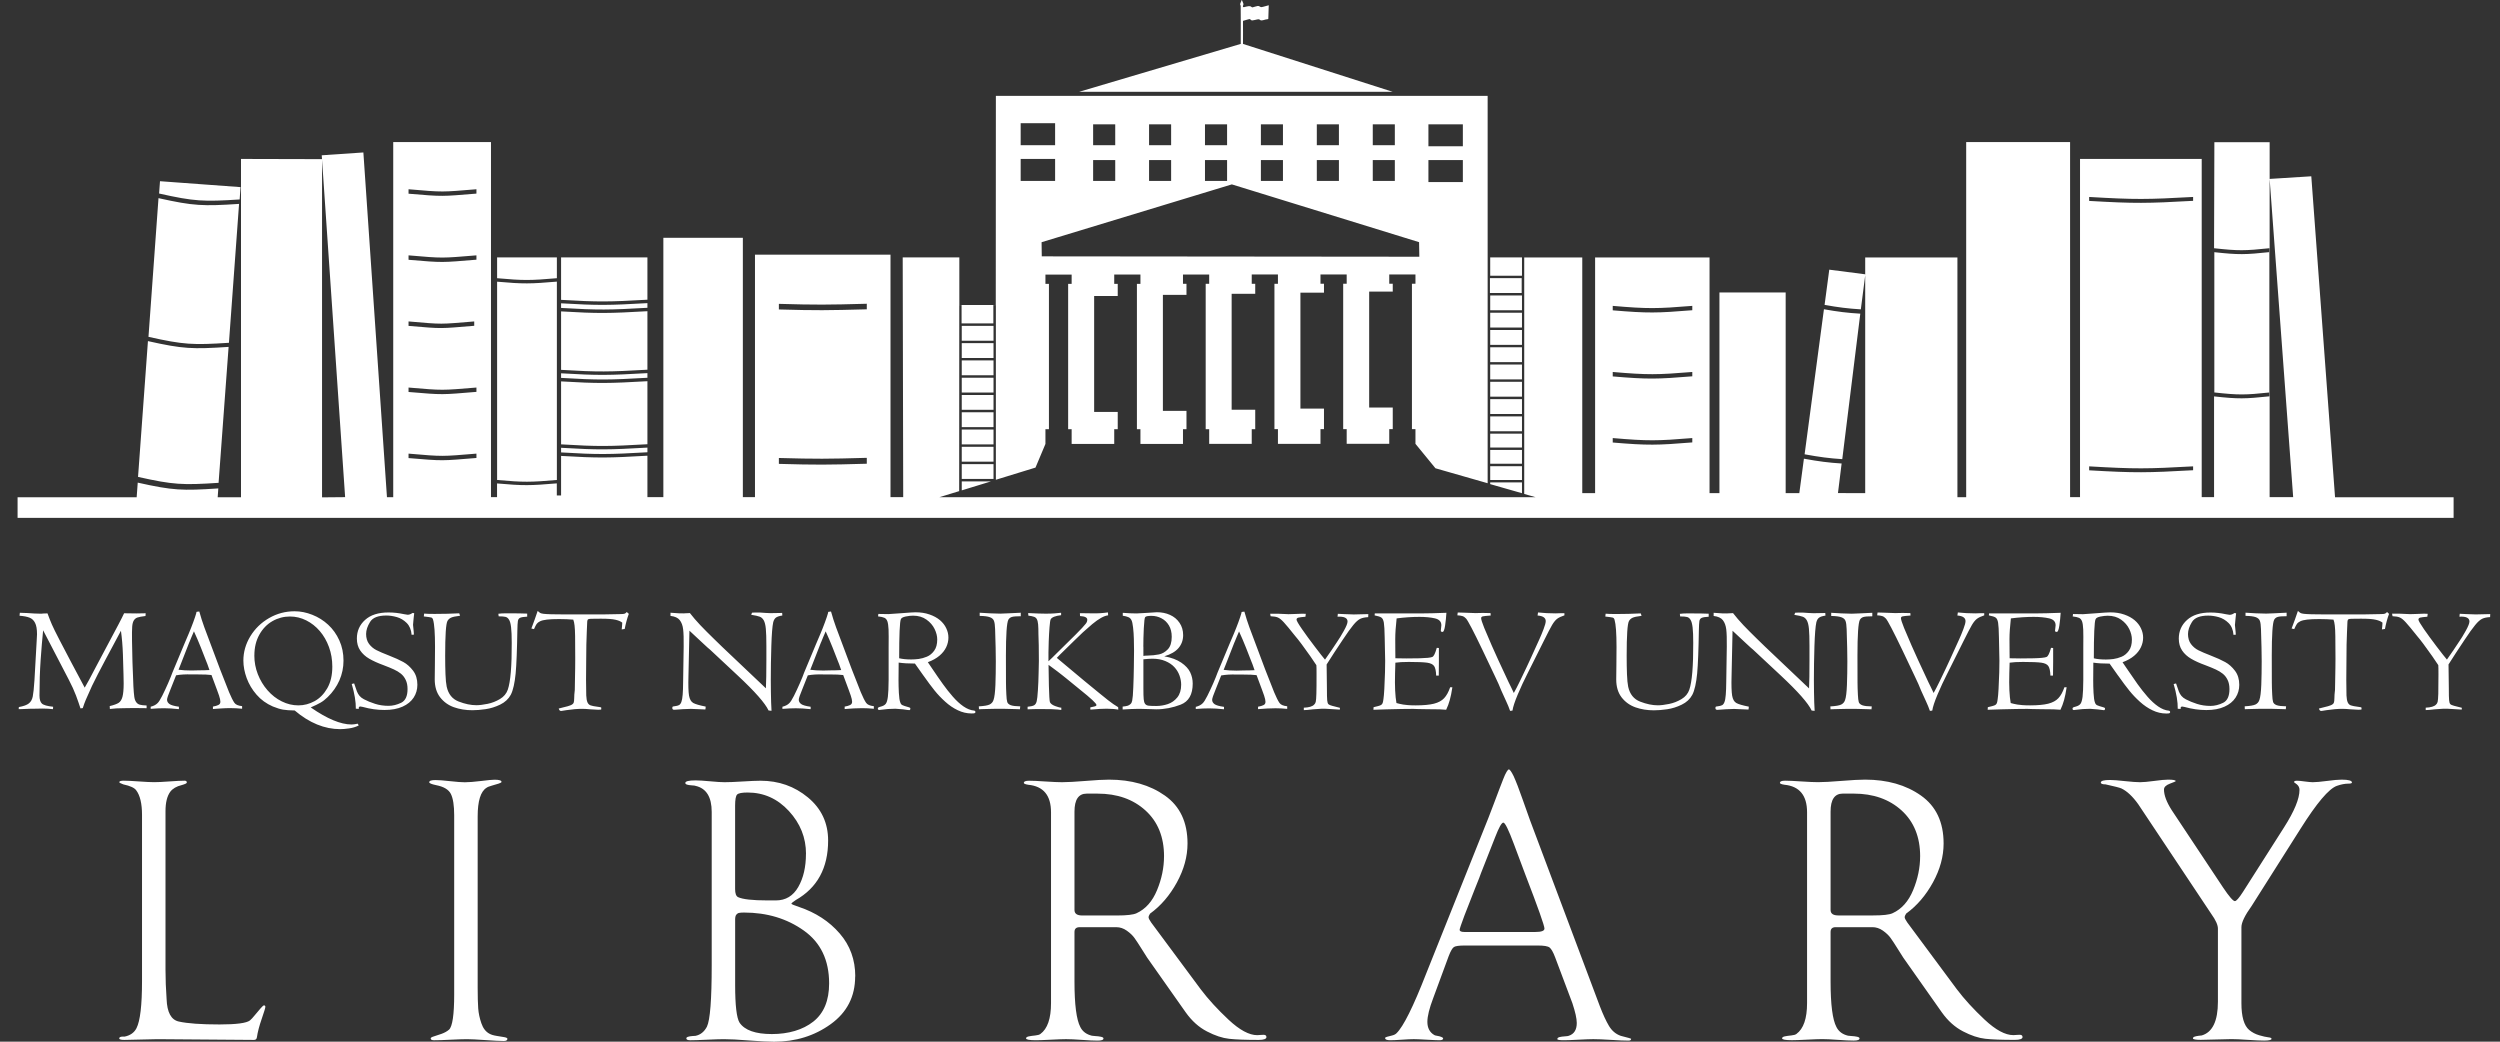 <?xml version="1.0" encoding="UTF-8"?> <svg xmlns="http://www.w3.org/2000/svg" width="120" height="50" viewBox="0 0 120 50" fill="none"><rect x="0" y="0" width="120" height="50" fill="#333333" stroke="none"/><g clip-path="url(#clip0_82_204)"><path d="M112.892 37.561C112.892 37.596 112.839 37.614 112.733 37.614C112.557 37.614 112.37 37.65 112.169 37.721C111.781 37.861 111.201 38.549 110.424 39.782L108.081 43.482C107.752 43.94 107.588 44.281 107.588 44.504V48.152C107.588 48.799 107.713 49.227 107.959 49.437C108.099 49.555 108.261 49.639 108.444 49.693C108.626 49.746 108.77 49.779 108.875 49.79C108.982 49.801 109.034 49.825 109.034 49.861C109.034 49.919 108.916 49.948 108.681 49.948C108.505 49.948 108.243 49.937 107.897 49.913C107.549 49.888 107.289 49.877 107.113 49.877C106.948 49.877 106.702 49.884 106.372 49.895C106.044 49.906 105.797 49.913 105.632 49.913C105.386 49.913 105.261 49.888 105.261 49.842C105.261 49.806 105.286 49.78 105.333 49.762C105.379 49.745 105.444 49.73 105.527 49.719C105.609 49.707 105.662 49.701 105.685 49.701C106.202 49.549 106.46 49.007 106.46 48.081V44.575C106.46 44.399 106.354 44.164 106.143 43.87L102.635 38.602C102.365 38.225 102.095 37.973 101.825 37.844C101.743 37.808 101.491 37.743 101.067 37.65C100.915 37.65 100.839 37.62 100.839 37.562C100.839 37.48 100.985 37.439 101.279 37.439C101.432 37.439 101.67 37.457 101.992 37.493C102.315 37.528 102.559 37.546 102.723 37.546C102.875 37.546 103.101 37.525 103.402 37.485C103.701 37.444 103.921 37.423 104.063 37.423C104.309 37.423 104.434 37.446 104.434 37.494C104.434 37.506 104.34 37.548 104.152 37.617C103.965 37.688 103.871 37.782 103.871 37.899C103.871 38.169 103.994 38.497 104.241 38.885L106.709 42.602C107.001 43.037 107.19 43.254 107.273 43.254C107.344 43.254 107.472 43.107 107.661 42.814L109.635 39.713C110.129 38.938 110.376 38.338 110.376 37.916C110.376 37.811 110.335 37.722 110.253 37.653L110.112 37.546C110.112 37.499 110.159 37.475 110.253 37.475C110.335 37.475 110.462 37.486 110.631 37.511C110.801 37.533 110.927 37.546 111.01 37.546C111.162 37.546 111.391 37.525 111.697 37.485C112.003 37.444 112.237 37.423 112.402 37.423C112.73 37.423 112.895 37.47 112.895 37.564M92.167 41.105C92.167 40.177 91.87 39.443 91.278 38.903C90.684 38.363 89.918 38.093 88.978 38.093H88.45C88.062 38.093 87.868 38.38 87.868 38.956V43.678C87.868 43.854 87.99 43.941 88.238 43.941H89.912C90.38 43.941 90.692 43.906 90.844 43.834C91.279 43.636 91.608 43.265 91.831 42.725C92.054 42.185 92.166 41.645 92.166 41.103L92.167 41.105ZM97.083 49.774C97.083 49.867 96.96 49.914 96.713 49.914C96.09 49.914 95.616 49.897 95.294 49.861C94.971 49.825 94.615 49.709 94.229 49.508C93.841 49.308 93.5 49.004 93.207 48.592L91.357 45.966C91.31 45.895 91.22 45.751 91.084 45.534C90.95 45.317 90.836 45.146 90.749 45.023C90.662 44.9 90.537 44.782 90.379 44.67C90.22 44.559 90.052 44.504 89.877 44.504H88.115C87.95 44.504 87.868 44.58 87.868 44.733V47.112C87.868 48.217 87.961 48.944 88.149 49.297C88.243 49.484 88.395 49.614 88.607 49.685C88.653 49.707 88.736 49.724 88.852 49.728C88.97 49.735 89.067 49.746 89.143 49.764C89.219 49.782 89.258 49.808 89.258 49.843C89.258 49.914 89.165 49.948 88.977 49.948C88.801 49.948 88.548 49.937 88.219 49.913C87.89 49.888 87.636 49.877 87.462 49.877C87.31 49.877 87.069 49.887 86.739 49.903C86.411 49.921 86.17 49.929 86.016 49.929C85.699 49.929 85.541 49.9 85.541 49.842C85.541 49.795 85.585 49.762 85.673 49.745C85.761 49.727 85.864 49.712 85.982 49.701C86.099 49.69 86.181 49.665 86.228 49.63C86.569 49.382 86.739 48.889 86.739 48.15V38.988C86.739 38.178 86.375 37.737 85.648 37.667C85.507 37.645 85.436 37.614 85.436 37.58C85.436 37.509 85.518 37.473 85.683 37.473C85.859 37.473 86.12 37.485 86.467 37.509C86.813 37.532 87.082 37.544 87.268 37.544C87.526 37.544 87.902 37.523 88.395 37.483C88.888 37.443 89.265 37.422 89.522 37.422C90.591 37.422 91.486 37.677 92.209 38.188C92.932 38.699 93.293 39.465 93.293 40.487C93.293 41.11 93.123 41.732 92.782 42.355C92.441 42.977 92.012 43.477 91.496 43.852C91.449 43.923 91.425 43.982 91.425 44.029C91.425 44.075 91.467 44.158 91.548 44.276L93.926 47.482C94.29 47.964 94.737 48.451 95.265 48.946C95.794 49.439 96.252 49.686 96.64 49.686C96.675 49.686 96.725 49.683 96.79 49.677C96.855 49.67 96.905 49.669 96.941 49.669C97.034 49.669 97.081 49.704 97.081 49.774H97.083ZM74.135 44.577C74.135 44.436 73.829 43.572 73.218 41.986L72.671 40.525C72.413 39.831 72.243 39.485 72.16 39.485C72.078 39.485 71.949 39.715 71.772 40.172L71.085 41.917C71.074 41.964 70.977 42.214 70.794 42.665C70.613 43.118 70.445 43.547 70.291 43.951C70.139 44.357 70.063 44.583 70.063 44.628C70.063 44.7 70.139 44.735 70.291 44.735H73.692C73.984 44.735 74.132 44.682 74.132 44.577H74.135ZM78.294 49.863C78.294 49.921 78.253 49.95 78.171 49.95C77.983 49.95 77.7 49.939 77.325 49.914C76.95 49.89 76.667 49.879 76.479 49.879C76.327 49.879 76.091 49.888 75.774 49.905C75.457 49.922 75.223 49.931 75.069 49.931C74.858 49.931 74.752 49.913 74.752 49.877C74.752 49.83 74.788 49.798 74.858 49.78C74.929 49.762 75.013 49.751 75.113 49.745C75.213 49.738 75.275 49.73 75.297 49.719C75.556 49.636 75.685 49.431 75.685 49.103C75.685 48.891 75.614 48.574 75.474 48.152L74.646 45.95C74.552 45.702 74.463 45.547 74.382 45.482C74.3 45.417 74.112 45.385 73.818 45.385H70.311C70.04 45.385 69.868 45.408 69.791 45.456C69.716 45.503 69.63 45.65 69.536 45.896L68.796 47.904C68.608 48.398 68.514 48.779 68.514 49.049C68.514 49.343 68.626 49.554 68.849 49.683C68.86 49.694 68.904 49.706 68.98 49.719C69.056 49.73 69.124 49.748 69.182 49.772C69.242 49.795 69.271 49.819 69.271 49.843C69.271 49.901 69.213 49.931 69.095 49.931C68.977 49.931 68.771 49.922 68.478 49.905C68.184 49.887 67.979 49.879 67.861 49.879C67.72 49.879 67.533 49.888 67.296 49.905C67.062 49.922 66.874 49.931 66.732 49.931C66.567 49.931 66.486 49.895 66.486 49.825C66.486 49.801 66.519 49.782 66.584 49.764C66.648 49.746 66.727 49.725 66.821 49.703C66.915 49.68 66.984 49.644 67.031 49.597C67.36 49.281 67.837 48.323 68.459 46.726L71.438 39.273C71.52 39.061 71.611 38.824 71.711 38.56C71.811 38.295 71.894 38.078 71.957 37.908C72.021 37.739 72.086 37.57 72.151 37.407C72.215 37.242 72.27 37.122 72.317 37.046C72.364 36.97 72.4 36.932 72.424 36.932C72.471 36.932 72.547 37.037 72.652 37.249C72.77 37.507 72.914 37.879 73.084 38.367C73.254 38.854 73.375 39.192 73.444 39.38L76.791 48.294C76.945 48.694 77.091 49.01 77.231 49.245C77.372 49.479 77.559 49.638 77.796 49.72C78.124 49.803 78.289 49.85 78.289 49.861L78.294 49.863ZM55.874 41.107C55.874 40.178 55.578 39.444 54.985 38.904C54.392 38.364 53.627 38.094 52.686 38.094H52.157C51.769 38.094 51.575 38.382 51.575 38.958V43.679C51.575 43.855 51.699 43.943 51.945 43.943H53.619C54.087 43.943 54.4 43.907 54.552 43.836C54.986 43.637 55.315 43.267 55.538 42.727C55.761 42.187 55.873 41.647 55.873 41.105L55.874 41.107ZM60.79 49.775C60.79 49.869 60.667 49.916 60.42 49.916C59.797 49.916 59.325 49.898 59.002 49.863C58.678 49.827 58.322 49.711 57.936 49.51C57.548 49.31 57.208 49.006 56.914 48.593L55.064 45.967C55.017 45.896 54.927 45.752 54.791 45.535C54.655 45.319 54.545 45.148 54.456 45.025C54.369 44.902 54.244 44.784 54.086 44.672C53.927 44.56 53.761 44.505 53.585 44.505H51.822C51.659 44.505 51.575 44.581 51.575 44.735V47.114C51.575 48.218 51.669 48.946 51.856 49.298C51.95 49.486 52.103 49.615 52.314 49.686C52.361 49.709 52.443 49.725 52.561 49.73C52.679 49.736 52.776 49.748 52.852 49.766C52.928 49.783 52.967 49.809 52.967 49.845C52.967 49.916 52.873 49.95 52.686 49.95C52.509 49.95 52.257 49.939 51.929 49.914C51.601 49.89 51.347 49.879 51.172 49.879C51.019 49.879 50.779 49.888 50.449 49.905C50.121 49.922 49.88 49.931 49.727 49.931C49.41 49.931 49.251 49.901 49.251 49.843C49.251 49.796 49.295 49.764 49.384 49.746C49.471 49.728 49.575 49.714 49.691 49.703C49.809 49.691 49.892 49.667 49.938 49.631C50.279 49.384 50.449 48.891 50.449 48.152V38.99C50.449 38.18 50.086 37.739 49.356 37.669C49.216 37.646 49.144 37.616 49.144 37.582C49.144 37.511 49.227 37.475 49.392 37.475C49.568 37.475 49.83 37.486 50.176 37.511C50.522 37.533 50.791 37.546 50.978 37.546C51.237 37.546 51.612 37.525 52.105 37.485C52.598 37.444 52.973 37.423 53.232 37.423C54.301 37.423 55.197 37.679 55.918 38.19C56.641 38.701 57.001 39.467 57.001 40.489C57.001 41.111 56.831 41.734 56.49 42.357C56.149 42.979 55.721 43.479 55.203 43.854C55.156 43.925 55.132 43.983 55.132 44.03C55.132 44.077 55.172 44.16 55.255 44.278L57.633 47.484C57.997 47.966 58.444 48.453 58.972 48.947C59.501 49.441 59.959 49.688 60.347 49.688C60.382 49.688 60.432 49.685 60.497 49.678C60.562 49.672 60.612 49.67 60.648 49.67C60.741 49.67 60.788 49.706 60.788 49.775H60.79ZM39.798 47.203C39.798 46.087 39.392 45.241 38.582 44.666C37.772 44.09 36.815 43.802 35.711 43.802C35.604 43.802 35.525 43.809 35.473 43.82C35.42 43.831 35.376 43.862 35.34 43.907C35.305 43.954 35.287 44.03 35.287 44.137V47.274C35.287 48.26 35.358 48.865 35.499 49.088C35.746 49.452 36.262 49.635 37.05 49.635C37.837 49.635 38.535 49.436 39.04 49.036C39.544 48.637 39.798 48.026 39.798 47.204V47.203ZM38.688 40.984C38.688 40.209 38.414 39.524 37.868 38.93C37.321 38.337 36.661 38.041 35.885 38.041C35.615 38.041 35.447 38.073 35.382 38.138C35.318 38.203 35.285 38.382 35.285 38.675V42.673C35.285 42.885 35.332 43.015 35.426 43.062C35.649 43.167 36.12 43.22 36.836 43.22H37.242C37.712 43.22 38.07 43.005 38.316 42.577C38.563 42.148 38.686 41.616 38.686 40.982L38.688 40.984ZM41.048 46.868C41.048 47.832 40.657 48.595 39.876 49.158C39.095 49.722 38.188 50.003 37.153 50.003C36.872 50.003 36.469 49.982 35.947 49.942C35.424 49.9 35.022 49.88 34.74 49.88C34.564 49.88 34.294 49.89 33.93 49.906C33.566 49.924 33.301 49.932 33.138 49.932C33.009 49.932 32.944 49.903 32.944 49.845C32.944 49.809 32.971 49.783 33.023 49.766C33.077 49.748 33.148 49.736 33.235 49.73C33.322 49.724 33.373 49.72 33.385 49.72C33.62 49.673 33.803 49.526 33.932 49.281C34.086 48.964 34.162 47.982 34.162 46.338V38.972C34.162 38.256 33.903 37.839 33.387 37.722C33.364 37.711 33.301 37.701 33.203 37.697C33.102 37.69 33.026 37.679 32.975 37.661C32.921 37.643 32.895 37.617 32.895 37.582C32.895 37.499 33.06 37.459 33.389 37.459C33.541 37.459 33.773 37.473 34.086 37.502C34.396 37.532 34.629 37.546 34.781 37.546C34.981 37.546 35.268 37.535 35.644 37.511C36.021 37.488 36.307 37.475 36.508 37.475C37.378 37.475 38.135 37.742 38.781 38.277C39.426 38.812 39.75 39.501 39.75 40.347C39.75 41.661 39.232 42.614 38.199 43.201C38.059 43.294 37.987 43.353 37.987 43.377C37.987 43.401 38.112 43.453 38.358 43.535C39.156 43.805 39.805 44.227 40.304 44.805C40.804 45.38 41.053 46.068 41.053 46.866L41.048 46.868ZM24.356 49.863C24.356 49.934 24.296 49.968 24.18 49.968C24.004 49.968 23.709 49.953 23.299 49.924C22.888 49.895 22.594 49.88 22.418 49.88C22.23 49.88 21.968 49.89 21.633 49.906C21.299 49.924 21.032 49.932 20.831 49.932C20.724 49.932 20.673 49.903 20.673 49.845C20.673 49.809 20.723 49.777 20.822 49.748C20.922 49.719 21.045 49.677 21.192 49.625C21.339 49.572 21.46 49.505 21.554 49.423C21.717 49.271 21.801 48.706 21.801 47.731V39.134C21.801 38.665 21.748 38.324 21.643 38.112C21.538 37.9 21.303 37.76 20.938 37.688C20.715 37.642 20.603 37.595 20.603 37.548C20.603 37.477 20.703 37.443 20.902 37.443C21.054 37.443 21.291 37.46 21.606 37.496C21.924 37.532 22.159 37.549 22.311 37.549C22.5 37.549 22.757 37.528 23.087 37.488C23.415 37.447 23.634 37.426 23.739 37.426C23.962 37.426 24.073 37.462 24.073 37.532C24.073 37.554 24.03 37.582 23.941 37.611C23.852 37.64 23.743 37.672 23.616 37.708C23.486 37.743 23.397 37.779 23.351 37.815C23.069 37.991 22.928 38.448 22.928 39.189V47.416C22.928 47.84 22.938 48.168 22.954 48.402C22.972 48.637 23.022 48.875 23.105 49.115C23.187 49.356 23.317 49.525 23.493 49.618C23.575 49.665 23.693 49.701 23.845 49.724C23.999 49.748 24.122 49.767 24.216 49.785C24.309 49.803 24.356 49.829 24.356 49.864V49.863ZM12.667 48.258C12.714 48.258 12.737 48.281 12.737 48.33C12.737 48.378 12.678 48.571 12.56 48.912C12.442 49.253 12.366 49.546 12.331 49.793C12.319 49.876 12.271 49.916 12.19 49.916C11.673 49.916 10.901 49.91 9.873 49.898C8.846 49.887 8.073 49.88 7.556 49.88C7.38 49.88 7.116 49.887 6.764 49.898C6.411 49.91 6.148 49.916 5.971 49.916C5.806 49.916 5.724 49.892 5.724 49.845C5.724 49.809 5.742 49.787 5.777 49.774C5.813 49.762 5.853 49.756 5.9 49.756H5.989C6.259 49.698 6.447 49.562 6.553 49.35C6.73 48.998 6.817 48.246 6.817 47.094V39.113C6.817 38.573 6.723 38.178 6.536 37.932C6.453 37.815 6.248 37.721 5.92 37.651C5.79 37.604 5.725 37.569 5.725 37.544C5.725 37.498 5.797 37.473 5.937 37.473C6.102 37.473 6.346 37.485 6.668 37.509C6.992 37.532 7.234 37.544 7.399 37.544C7.564 37.544 7.807 37.533 8.13 37.509C8.453 37.486 8.696 37.473 8.861 37.473C8.932 37.473 8.968 37.502 8.968 37.562C8.968 37.598 8.885 37.638 8.72 37.685C8.474 37.743 8.292 37.85 8.174 38.002C8.02 38.214 7.944 38.524 7.944 38.937V46.548C7.944 47.005 7.962 47.476 7.997 47.958C8.02 48.592 8.214 48.951 8.579 49.033C9.001 49.127 9.655 49.174 10.536 49.174C11.346 49.174 11.834 49.109 11.998 48.98C12.056 48.933 12.135 48.847 12.235 48.724C12.336 48.601 12.426 48.493 12.509 48.399C12.591 48.305 12.645 48.258 12.669 48.258H12.667Z" fill="white"></path><path fill-rule="evenodd" clip-rule="evenodd" d="M87.58 14.634L87.805 12.944L89.536 13.167L89.32 14.849C88.708 14.811 88.243 14.755 87.578 14.634M86.621 21.806L87.549 14.844C88.217 14.963 88.681 15.02 89.294 15.056L88.429 22.039C87.806 22 87.331 21.937 86.621 21.806ZM52.47 5.967H53.531V6.969H52.47V5.967ZM55.155 5.967H56.214V6.969H55.155V5.967ZM57.839 5.967H58.9V6.969H57.839V5.967ZM60.523 5.967H61.582V6.969H60.523V5.967ZM63.207 5.967H64.268V6.969H63.207V5.967ZM65.893 5.967H66.952V6.969H65.893V5.967ZM68.564 5.967H70.217V7.022H68.564V5.967ZM48.992 5.913H50.645V6.971H48.992V5.913ZM48.992 7.629H50.645V8.685H48.992V7.629ZM68.564 7.682H70.217V8.738H68.564V7.682ZM65.893 7.682H66.952V8.685H65.893V7.682ZM63.207 7.682H64.268V8.685H63.207V7.682ZM60.523 7.682H61.582V8.685H60.523V7.682ZM57.839 7.682H58.9V8.685H57.839V7.682ZM55.155 7.682H56.214V8.685H55.155V7.682ZM52.47 7.682H53.531V8.685H52.47V7.682ZM59.127 8.85L68.116 11.624L68.128 12.323L50.005 12.305L49.996 11.626L59.127 8.851V8.85ZM59.713 0.344C59.765 0.331 59.868 0.302 59.933 0.296C59.997 0.289 60.023 0.302 60.043 0.314C60.062 0.325 60.073 0.335 60.085 0.343C60.096 0.351 60.107 0.356 60.133 0.351C60.159 0.346 60.2 0.331 60.243 0.319C60.285 0.306 60.329 0.294 60.361 0.289C60.394 0.285 60.416 0.288 60.436 0.296C60.457 0.304 60.474 0.317 60.491 0.327C60.507 0.336 60.518 0.341 60.536 0.343C60.554 0.343 60.578 0.34 60.615 0.33C60.652 0.32 60.701 0.307 60.749 0.294C60.796 0.281 60.84 0.268 60.866 0.262L60.9 0.252L60.879 0.902C60.879 0.926 60.811 0.922 60.759 0.935C60.709 0.949 60.654 0.964 60.615 0.972C60.578 0.98 60.557 0.981 60.541 0.98C60.525 0.98 60.51 0.973 60.495 0.965C60.481 0.957 60.465 0.944 60.453 0.936C60.442 0.928 60.437 0.926 60.423 0.925C60.41 0.925 60.386 0.925 60.355 0.931C60.324 0.938 60.288 0.948 60.246 0.956C60.204 0.965 60.159 0.973 60.128 0.978C60.098 0.983 60.083 0.983 60.069 0.973C60.054 0.965 60.036 0.948 60.02 0.935C60.005 0.922 59.991 0.915 59.972 0.915C59.954 0.915 59.933 0.923 59.891 0.936C59.849 0.949 59.786 0.967 59.744 0.978C59.703 0.99 59.682 0.994 59.672 0.998C59.666 1 59.663 1.01 59.663 1.027C59.663 1.387 59.669 1.75 59.663 2.108L66.853 4.408H51.794L59.556 2.107C59.556 2.096 59.556 2.076 59.556 2.044C59.556 1.885 59.561 0.278 59.553 0.268C59.55 0.265 59.543 0.257 59.537 0.247C59.532 0.236 59.529 0.221 59.527 0.21C59.527 0.199 59.527 0.189 59.533 0.171C59.538 0.155 59.548 0.129 59.561 0.099C59.574 0.068 59.59 0.029 59.598 0.01C59.606 -0.01 59.608 -0.011 59.616 0.01C59.624 0.031 59.642 0.073 59.653 0.102C59.666 0.133 59.674 0.149 59.679 0.165C59.684 0.181 59.687 0.199 59.685 0.215C59.685 0.231 59.679 0.244 59.674 0.254C59.669 0.264 59.664 0.267 59.663 0.272C59.66 0.281 59.661 0.323 59.661 0.336C59.661 0.346 59.661 0.349 59.713 0.336V0.344ZM10.989 16.454C9.26 16.566 8.819 16.548 7.127 16.168L7.608 9.511C9.297 9.888 9.747 9.901 11.475 9.787M10.492 23.176C8.764 23.289 8.317 23.271 6.626 22.891L7.101 16.373C8.793 16.752 9.242 16.765 10.973 16.651M19.61 9.084C21.3 9.23 21.177 9.222 22.869 9.084V9.293C21.177 9.43 21.3 9.441 19.61 9.298V9.086V9.084ZM19.61 12.257C21.3 12.402 21.177 12.394 22.869 12.257V12.465C21.177 12.603 21.3 12.614 19.61 12.47V12.258V12.257ZM19.61 15.429C21.3 15.575 21.074 15.567 22.763 15.429V15.638C21.072 15.775 21.298 15.787 19.61 15.643V15.431V15.429ZM19.61 18.602C21.3 18.747 21.177 18.739 22.869 18.602V18.81C21.177 18.948 21.3 18.959 19.61 18.815V18.603V18.602ZM19.61 21.774C21.3 21.92 21.177 21.912 22.869 21.774V21.983C21.177 22.12 21.3 22.131 19.61 21.988V21.776V21.774ZM26.73 23.039C25.46 23.147 25.131 23.153 23.861 23.039V13.521C25.131 13.634 25.459 13.626 26.73 13.518V23.037V23.039ZM23.861 12.355H26.73V13.354C25.46 13.463 25.131 13.469 23.861 13.354V12.355ZM7.68 8.698L11.546 8.982L11.503 9.574C9.774 9.686 9.326 9.668 7.637 9.289L7.68 8.696V8.698ZM73.055 23.674L71.53 23.238V23.155H73.055V23.676V23.674ZM100.279 9.454C102.487 9.584 103.061 9.577 105.269 9.454V9.64C103.059 9.763 102.487 9.773 100.279 9.644V9.454ZM100.279 22.385C102.487 22.515 103.061 22.508 105.269 22.385V22.571C103.059 22.694 102.487 22.704 100.279 22.575V22.385ZM108.942 12.101C107.768 12.224 107.462 12.234 106.288 12.105V19.027V18.838C107.462 18.967 107.768 18.961 108.942 18.838V23.863H110.072L108.942 8.583M73.055 19.987H71.53V20.7H73.055V19.987ZM73.055 19.158H71.53V19.871H73.055V19.158ZM73.055 18.328H71.53V19.041H73.055V18.328ZM73.055 17.499H71.53V18.212H73.055V17.499ZM73.055 16.669H71.53V17.382H73.055V16.669ZM73.055 15.84H71.53V16.553H73.055V15.84ZM73.055 15.01H71.53V15.723H73.055V15.01ZM73.055 14.181H71.53V14.894H73.055V14.181ZM73.055 22.376H71.53V23.039H73.055V22.376ZM73.055 21.596H71.53V22.259H73.055V21.596ZM71.53 21.48H73.055V20.817H71.53V21.48ZM73.055 12.355H71.53V13.235H73.055V12.355ZM77.411 14.682C79.1 14.828 79.538 14.819 81.23 14.682V14.891C79.538 15.028 79.1 15.039 77.411 14.896V14.684V14.682ZM77.411 17.855C79.1 18 79.538 17.992 81.23 17.855V18.063C79.538 18.201 79.1 18.212 77.411 18.068V17.856V17.855ZM77.411 21.027C79.1 21.173 79.538 21.165 81.23 21.027V21.236C79.538 21.373 79.1 21.384 77.411 21.241V21.027ZM47.568 23.107L46.164 23.538V23.107H47.568ZM47.689 22.277H46.164V22.99H47.689V22.277ZM47.689 21.448H46.164V22.161H47.689V21.448ZM47.689 20.618H46.164V21.331H47.689V20.618ZM47.689 19.788H46.164V20.502H47.689V19.788ZM47.689 18.959H46.164V19.672H47.689V18.959ZM47.689 18.13H46.164V18.843H47.689V18.13ZM47.689 17.3H46.164V18.013H47.689V17.3ZM47.689 16.47H46.164V17.183H47.689V16.47ZM47.689 15.641H46.164V16.354H47.689V15.641ZM41.606 14.847C39.721 14.899 39.182 14.905 37.386 14.854V14.585C39.181 14.637 39.719 14.632 41.606 14.58V14.847ZM41.606 22.259C39.717 22.313 39.179 22.317 37.386 22.266V21.983C39.179 22.033 39.717 22.03 41.606 21.976V22.258V22.259ZM106.29 6.824H108.943V8.588L110.942 8.462L112.082 23.868H117.773V24.859H0.844V23.868H6.56L6.611 23.166C8.304 23.545 8.749 23.558 10.479 23.444L10.449 23.868H11.568V7.629L15.458 7.639V23.873L16.566 23.863L15.443 7.454L17.442 7.318L18.574 23.865H18.875V6.819H23.567V23.863H23.858V23.205C25.127 23.318 25.456 23.31 26.727 23.202V23.781H26.932V21.884C28.725 21.991 29.23 21.981 31.076 21.874V21.323C29.231 21.428 28.725 21.438 26.932 21.329V18.307C28.724 18.414 29.23 18.403 31.076 18.298V17.746C29.231 17.851 28.724 17.861 26.932 17.753V14.947C28.724 15.054 29.23 15.043 31.076 14.938V14.386C29.231 14.491 28.725 14.499 26.932 14.393V12.355H31.076V14.55C29.23 14.656 28.724 14.666 26.932 14.559V14.781C28.722 14.887 29.23 14.879 31.076 14.774V17.91C29.23 18.016 28.724 18.026 26.932 17.919V18.139C28.724 18.247 29.23 18.238 31.076 18.133V21.485C29.23 21.591 28.725 21.601 26.932 21.494V21.716C28.725 21.824 29.23 21.814 31.076 21.709V23.863H31.841V11.414H35.657V23.863H36.239V12.224H42.744V23.863H43.354L43.33 12.354H46.048V14.64H47.802V23.029L49.704 22.444L50.181 21.31V20.603H50.349V13.626H50.181V13.18H51.439V13.626H51.271V20.603H51.439V21.31H53.483V20.603H53.651V19.774H52.519V14.208H53.651V13.625H53.483V13.178H54.741V13.625H54.572V20.602H54.741V21.308H56.783V20.602H56.951V19.721H55.819V14.155H56.951V13.623H56.783V13.177H58.041V13.623H57.873V20.6H58.041V21.307H60.083V20.6H60.251V19.667H59.119V14.102H60.251V13.621H60.083V13.175H61.341V13.621H61.173V20.599H61.341V21.305H63.383V20.599H63.551V19.614H62.42V14.048H63.551V13.62H63.383V13.173H64.641V13.62H64.473V20.597H64.641V21.304H66.684V20.597H66.852V19.561H65.72V13.996H66.852V13.62H66.684V13.173H67.942V13.62H67.773V20.597H67.942V21.304L68.902 22.477L71.407 23.195V4.603H47.802L47.797 14.643H47.681V15.523H46.156V14.643H46.045L46.04 23.574L45.092 23.865H73.706L73.163 23.71V12.357H75.949V23.671H76.565V12.357H82.058V23.671H82.533V14.039H85.712V23.671H86.367L86.588 22.017C87.3 22.148 87.777 22.209 88.398 22.248L88.222 23.668L89.53 23.671V12.357H93.956V23.866H94.377V6.819H99.364V23.863H99.841V7.629H105.682V23.863H106.275V19.027C107.449 19.156 107.755 19.146 108.929 19.024V18.838C108.929 16.53 108.929 14.223 108.929 11.915C107.753 12.038 107.447 12.045 106.275 11.915M73.041 13.35H71.517V14.063H73.041V13.35Z" fill="white"></path><path d="M49.361 29.552L49.353 29.427C49.741 29.447 50.022 29.456 50.197 29.456C50.372 29.456 50.511 29.451 50.622 29.442C50.732 29.434 50.836 29.424 50.933 29.413V29.529C50.655 29.561 50.488 29.628 50.433 29.726C50.412 29.772 50.393 29.898 50.377 30.105C50.36 30.313 50.349 30.54 50.339 30.782C50.331 31.026 50.326 31.206 50.326 31.321V31.741C50.409 31.667 50.554 31.524 50.763 31.316L51.635 30.456C51.884 30.207 52.04 30.038 52.107 29.95C52.162 29.888 52.189 29.82 52.189 29.744C52.189 29.641 52.073 29.582 51.842 29.571L51.835 29.432L52.425 29.44C52.665 29.448 52.917 29.432 53.182 29.396L53.19 29.536C52.993 29.557 52.741 29.699 52.428 29.958C52.118 30.218 51.83 30.483 51.565 30.75L51.072 31.233C50.933 31.368 50.816 31.482 50.727 31.578L52.047 32.681C52.623 33.154 53.002 33.465 53.184 33.607C53.366 33.749 53.528 33.863 53.672 33.945L53.678 34.062C53.654 34.058 53.625 34.053 53.591 34.048C53.556 34.042 53.512 34.037 53.457 34.032C53.342 34.023 53.23 34.018 53.122 34.018C52.922 34.018 52.661 34.032 52.34 34.062L52.331 33.96C52.351 33.952 52.369 33.947 52.388 33.942C52.407 33.937 52.44 33.929 52.485 33.921C52.582 33.903 52.631 33.879 52.631 33.842C52.631 33.767 52.365 33.52 51.838 33.099L51.18 32.562C51.101 32.501 51.036 32.448 50.986 32.407C50.934 32.365 50.857 32.305 50.753 32.226C50.648 32.147 50.538 32.065 50.422 31.98C50.391 31.956 50.36 31.933 50.33 31.913C50.33 32.128 50.336 32.462 50.347 32.917C50.359 33.371 50.375 33.635 50.396 33.703C50.431 33.779 50.516 33.842 50.65 33.892C50.784 33.942 50.881 33.968 50.943 33.968V34.078C50.857 34.063 50.702 34.05 50.477 34.04C50.354 34.036 50.168 34.034 49.916 34.034C49.707 34.034 49.51 34.039 49.325 34.048V33.924C49.468 33.911 49.571 33.888 49.634 33.855C49.697 33.821 49.739 33.754 49.762 33.657C49.783 33.572 49.803 33.4 49.819 33.14C49.837 32.879 49.848 32.593 49.854 32.281C49.862 31.968 49.866 31.783 49.866 31.725C49.866 31.156 49.858 30.73 49.845 30.449C49.845 30.242 49.84 30.084 49.83 29.972C49.819 29.861 49.799 29.776 49.769 29.721C49.739 29.665 49.694 29.628 49.636 29.607C49.576 29.584 49.484 29.566 49.361 29.55M47.025 29.565V29.411C47.293 29.426 47.459 29.435 47.526 29.44C47.767 29.45 47.93 29.455 48.014 29.455C48.042 29.455 48.166 29.45 48.383 29.44C48.601 29.43 48.806 29.421 48.997 29.411V29.579C48.789 29.579 48.646 29.59 48.572 29.613C48.496 29.636 48.438 29.68 48.401 29.747C48.323 29.896 48.284 30.468 48.284 31.461C48.284 32.145 48.284 32.577 48.287 32.76C48.287 32.943 48.295 33.136 48.305 33.342C48.312 33.508 48.326 33.627 48.347 33.694C48.368 33.764 48.425 33.814 48.519 33.85C48.614 33.884 48.764 33.901 48.971 33.905L48.957 34.044C48.925 34.044 48.858 34.042 48.76 34.037C48.661 34.034 48.559 34.031 48.454 34.029C48.349 34.028 48.266 34.024 48.21 34.023C48.153 34.023 48.087 34.023 48.014 34.023C47.909 34.023 47.822 34.023 47.752 34.023C47.683 34.023 47.589 34.026 47.472 34.029C47.358 34.031 47.251 34.034 47.159 34.037C47.065 34.04 47.01 34.044 46.991 34.044L46.983 33.905C47.24 33.89 47.413 33.861 47.503 33.816C47.594 33.77 47.657 33.698 47.689 33.599C47.736 33.47 47.765 33.229 47.78 32.871C47.793 32.514 47.799 32.137 47.799 31.741C47.799 31.384 47.788 30.868 47.765 30.197C47.759 30.011 47.741 29.878 47.71 29.801C47.681 29.72 47.615 29.662 47.511 29.625C47.406 29.587 47.246 29.566 47.028 29.563L47.025 29.565ZM43.158 31.596C43.317 31.634 43.511 31.654 43.737 31.654C43.852 31.654 43.972 31.646 44.099 31.63C44.227 31.612 44.358 31.576 44.492 31.52C44.627 31.465 44.743 31.368 44.84 31.235C44.939 31.101 44.987 30.921 44.987 30.695C44.987 30.535 44.945 30.367 44.861 30.192C44.775 30.017 44.646 29.865 44.47 29.741C44.294 29.615 44.08 29.552 43.828 29.552C43.723 29.552 43.605 29.565 43.472 29.592C43.341 29.62 43.264 29.663 43.242 29.721C43.188 29.836 43.16 30.464 43.16 31.599L43.158 31.596ZM44.328 32.432L43.917 31.851C43.603 31.851 43.343 31.835 43.136 31.804L43.129 32.655C43.129 32.833 43.134 33.035 43.145 33.256C43.157 33.478 43.179 33.635 43.217 33.727C43.236 33.783 43.268 33.824 43.314 33.846C43.359 33.871 43.462 33.903 43.619 33.947C43.671 33.958 43.697 33.979 43.697 34.005C43.697 34.058 43.679 34.086 43.647 34.086C43.609 34.086 43.509 34.073 43.349 34.048C43.147 34.029 43.023 34.019 42.977 34.019C42.748 34.019 42.512 34.037 42.269 34.071C42.251 34.071 42.232 34.073 42.208 34.079C42.161 34.079 42.136 34.057 42.136 34.013C42.136 33.989 42.145 33.971 42.162 33.958C42.18 33.945 42.221 33.931 42.282 33.916C42.39 33.887 42.466 33.845 42.513 33.787C42.562 33.728 42.596 33.614 42.618 33.445C42.639 33.277 42.651 33.006 42.654 32.63V31.062C42.659 30.68 42.657 30.397 42.651 30.218C42.643 30.037 42.623 29.906 42.594 29.822C42.562 29.738 42.515 29.683 42.45 29.654C42.386 29.625 42.284 29.602 42.146 29.586L42.161 29.469C42.287 29.474 42.447 29.477 42.641 29.477C42.698 29.477 42.906 29.463 43.264 29.434C43.621 29.405 43.847 29.39 43.941 29.39C44.192 29.39 44.415 29.424 44.615 29.494C44.816 29.563 44.982 29.654 45.117 29.767C45.251 29.882 45.353 30.011 45.42 30.157C45.49 30.302 45.524 30.452 45.524 30.606C45.524 30.76 45.488 30.918 45.417 31.067C45.346 31.216 45.239 31.351 45.094 31.474C44.95 31.596 44.764 31.701 44.536 31.785L44.699 32.026C44.926 32.362 45.112 32.632 45.261 32.839C45.409 33.046 45.566 33.245 45.734 33.437C45.902 33.63 46.072 33.787 46.245 33.906C46.42 34.026 46.59 34.094 46.755 34.108C46.8 34.116 46.821 34.141 46.821 34.181C46.821 34.202 46.809 34.218 46.788 34.23C46.766 34.241 46.717 34.246 46.636 34.246C46.407 34.246 46.187 34.194 45.975 34.092C45.763 33.992 45.561 33.855 45.37 33.681C45.178 33.508 45.008 33.329 44.859 33.143C44.709 32.957 44.531 32.719 44.328 32.43V32.432ZM39.41 30.829L39.004 31.869C38.949 32.018 38.912 32.11 38.893 32.149C39.074 32.173 39.281 32.186 39.517 32.186L39.845 32.178C40.042 32.178 40.22 32.173 40.377 32.163C40.295 31.921 40.241 31.777 40.219 31.733L39.963 31.078C39.936 31.007 39.882 30.876 39.803 30.69C39.724 30.503 39.667 30.375 39.632 30.305C39.585 30.405 39.546 30.496 39.515 30.578C39.483 30.661 39.449 30.745 39.412 30.831L39.41 30.829ZM40.544 34.034V33.917C40.654 33.898 40.739 33.874 40.804 33.842C40.87 33.811 40.901 33.759 40.901 33.685C40.901 33.615 40.88 33.517 40.836 33.386C40.794 33.255 40.76 33.164 40.739 33.115L40.474 32.402C40.335 32.383 40.112 32.373 39.802 32.373H39.52C39.237 32.364 38.988 32.378 38.775 32.417L38.514 33.074C38.4 33.348 38.341 33.518 38.341 33.586C38.341 33.669 38.379 33.736 38.455 33.793C38.529 33.848 38.681 33.892 38.911 33.924V34.04C38.634 34.011 38.398 33.997 38.202 33.997C38.007 33.997 37.787 34.007 37.556 34.026V33.924C37.698 33.888 37.806 33.832 37.882 33.756C37.939 33.704 38.015 33.588 38.109 33.402C38.202 33.214 38.298 33.012 38.393 32.794C38.489 32.574 38.558 32.402 38.6 32.281L39.168 30.92C39.239 30.756 39.312 30.585 39.386 30.407C39.462 30.228 39.532 30.048 39.598 29.869C39.664 29.689 39.713 29.544 39.743 29.435C39.743 29.403 39.75 29.382 39.764 29.367L39.889 29.353C39.962 29.616 40.042 29.869 40.131 30.111L40.882 32.116C41.074 32.616 41.22 32.986 41.318 33.225C41.419 33.463 41.503 33.635 41.574 33.736C41.634 33.824 41.757 33.877 41.944 33.897V34.021C41.75 34.002 41.562 33.992 41.383 33.992C41.241 33.992 41.108 33.995 40.987 34.003C40.864 34.011 40.769 34.016 40.697 34.023C40.626 34.029 40.573 34.034 40.537 34.036L40.544 34.034ZM32.184 29.557V29.411C32.399 29.426 32.536 29.434 32.595 29.439C32.656 29.442 32.726 29.443 32.806 29.442L33.115 29.427C33.258 29.612 33.424 29.806 33.615 30.008C33.807 30.21 34.023 30.425 34.26 30.656C34.499 30.887 34.634 31.018 34.664 31.049L36.763 33.039C36.778 32.744 36.786 32.294 36.786 31.694V31.009C36.786 30.643 36.778 30.368 36.76 30.184C36.744 30 36.708 29.864 36.66 29.776C36.61 29.688 36.545 29.629 36.464 29.6C36.383 29.57 36.248 29.539 36.058 29.51L36.097 29.408C36.131 29.403 36.188 29.4 36.272 29.4C36.344 29.4 36.419 29.4 36.492 29.403C36.566 29.405 36.652 29.411 36.752 29.421C36.812 29.426 36.873 29.429 36.936 29.429H37.093L37.544 29.421L37.552 29.545C37.408 29.566 37.307 29.6 37.245 29.645C37.184 29.691 37.14 29.765 37.114 29.87C37.072 30.064 37.041 30.446 37.024 31.012C37.006 31.578 36.998 32.118 36.998 32.63C36.998 32.833 36.998 33.027 37.003 33.211C37.006 33.397 37.009 33.563 37.014 33.709C37.017 33.856 37.025 33.992 37.033 34.118L36.891 34.103C36.726 33.751 36.233 33.191 35.411 32.425L34.081 31.182C34.035 31.149 33.927 31.051 33.752 30.887C33.578 30.724 33.358 30.52 33.093 30.273L33.046 32.449C33.033 32.896 33.043 33.209 33.073 33.389C33.106 33.567 33.172 33.685 33.277 33.743C33.382 33.801 33.579 33.858 33.872 33.916C33.872 33.968 33.867 34.015 33.858 34.055C33.82 34.055 33.706 34.05 33.515 34.04C33.319 34.031 33.201 34.026 33.162 34.026C33.125 34.026 32.994 34.031 32.771 34.04C32.732 34.042 32.68 34.047 32.617 34.052C32.553 34.057 32.47 34.063 32.367 34.069C32.334 34.069 32.31 34.063 32.294 34.05C32.278 34.037 32.271 34.015 32.271 33.984C32.271 33.947 32.278 33.927 32.289 33.919C32.3 33.911 32.326 33.906 32.367 33.901C32.472 33.888 32.548 33.871 32.593 33.845C32.64 33.819 32.677 33.769 32.705 33.696C32.734 33.623 32.755 33.505 32.768 33.345C32.781 33.187 32.789 32.98 32.79 32.729L32.816 31.033C32.821 30.661 32.813 30.384 32.79 30.203C32.769 30.022 32.714 29.877 32.627 29.765C32.541 29.654 32.393 29.587 32.182 29.563L32.184 29.557ZM25.63 30.197L25.506 30.169C25.619 29.873 25.719 29.59 25.808 29.324C25.865 29.375 25.909 29.409 25.938 29.426C25.965 29.44 26.017 29.453 26.091 29.463C26.243 29.482 26.589 29.492 27.128 29.492H28.929C28.974 29.492 29.118 29.49 29.364 29.484C29.608 29.479 29.749 29.476 29.784 29.476C29.885 29.476 29.951 29.469 29.983 29.456C30.017 29.443 30.053 29.416 30.09 29.374C30.111 29.406 30.143 29.437 30.184 29.463C30.1 29.688 30.035 29.93 29.986 30.19L29.841 30.213C29.852 30.132 29.862 30.026 29.869 29.888C29.802 29.83 29.695 29.783 29.548 29.749C29.4 29.713 29.163 29.697 28.837 29.697C28.599 29.697 28.442 29.697 28.366 29.702C28.29 29.705 28.242 29.715 28.222 29.731C28.205 29.747 28.192 29.78 28.187 29.833L28.166 30.31C28.166 30.386 28.159 30.595 28.145 30.938C28.145 31.023 28.142 31.256 28.138 31.638C28.135 32.019 28.134 32.351 28.13 32.63C28.13 32.988 28.134 33.237 28.14 33.381C28.146 33.525 28.166 33.635 28.198 33.711C28.232 33.787 28.284 33.837 28.352 33.859C28.42 33.884 28.536 33.906 28.701 33.927C28.809 33.937 28.863 33.952 28.863 33.974C28.863 34.021 28.861 34.05 28.856 34.06C28.821 34.065 28.775 34.068 28.717 34.068C28.572 34.058 28.444 34.05 28.336 34.047C28.177 34.032 28.048 34.024 27.951 34.024C27.72 34.024 27.467 34.045 27.191 34.087C27.039 34.113 26.956 34.126 26.942 34.126C26.905 34.126 26.88 34.118 26.866 34.102C26.85 34.086 26.833 34.055 26.817 34.01C26.848 34 26.922 33.982 27.039 33.953C27.204 33.916 27.323 33.882 27.396 33.85C27.467 33.819 27.514 33.78 27.534 33.735C27.551 33.69 27.561 33.62 27.561 33.523C27.561 33.407 27.571 33.272 27.59 33.12C27.59 33.135 27.592 32.994 27.597 32.698C27.602 32.401 27.605 32.191 27.608 32.066C27.61 31.942 27.611 31.793 27.611 31.621C27.611 31.114 27.61 30.752 27.605 30.533C27.602 30.315 27.593 30.147 27.579 30.026C27.566 29.906 27.545 29.812 27.516 29.742C27.312 29.725 27.089 29.715 26.845 29.715C26.589 29.715 26.39 29.723 26.25 29.741C26.109 29.757 25.999 29.785 25.922 29.822C25.846 29.859 25.791 29.903 25.758 29.951C25.726 29.998 25.682 30.082 25.629 30.203L25.63 30.197ZM20.343 29.592L20.358 29.453C20.467 29.463 20.637 29.468 20.862 29.468C21.263 29.468 21.657 29.458 22.044 29.439L22.083 29.555C21.866 29.581 21.721 29.613 21.645 29.65C21.569 29.688 21.514 29.741 21.478 29.807C21.405 29.94 21.368 30.496 21.368 31.474C21.368 31.812 21.373 32.108 21.383 32.364C21.392 32.619 21.412 32.818 21.441 32.96C21.52 33.318 21.711 33.555 22.015 33.673C22.319 33.791 22.602 33.85 22.865 33.85C23.014 33.85 23.194 33.827 23.402 33.785C23.611 33.743 23.81 33.665 23.997 33.554C24.185 33.442 24.311 33.29 24.376 33.099C24.505 32.719 24.568 31.972 24.563 30.86C24.563 30.527 24.553 30.278 24.532 30.11C24.512 29.941 24.481 29.82 24.434 29.747C24.389 29.671 24.332 29.626 24.264 29.61C24.195 29.592 24.086 29.584 23.936 29.584L23.921 29.46C24.028 29.445 24.148 29.439 24.277 29.439C24.786 29.439 25.129 29.443 25.305 29.453V29.599C25.142 29.607 25.03 29.625 24.969 29.652C24.908 29.68 24.872 29.731 24.859 29.806C24.846 29.88 24.838 30.037 24.833 30.274C24.825 30.722 24.816 31.12 24.802 31.468C24.79 31.816 24.77 32.102 24.751 32.326C24.73 32.55 24.699 32.75 24.66 32.926C24.621 33.101 24.573 33.243 24.516 33.352C24.406 33.554 24.238 33.709 24.009 33.821C23.779 33.932 23.548 34.005 23.312 34.039C23.077 34.074 22.864 34.091 22.673 34.091C22.353 34.091 22.058 34.042 21.788 33.947C21.518 33.851 21.297 33.691 21.124 33.468C20.953 33.245 20.867 32.959 20.867 32.608C20.867 32.522 20.87 32.289 20.875 31.906C20.88 31.524 20.881 31.24 20.881 31.052C20.881 30.394 20.851 29.959 20.786 29.742C20.77 29.688 20.741 29.654 20.702 29.641C20.663 29.628 20.543 29.612 20.341 29.589L20.343 29.592ZM17.225 34.026L17.08 34.018C17.085 33.69 17.018 33.292 16.883 32.831C16.941 32.813 16.98 32.805 16.999 32.802C17.056 32.98 17.101 33.111 17.133 33.19C17.166 33.271 17.206 33.34 17.258 33.402C17.309 33.463 17.379 33.517 17.47 33.565C17.623 33.646 17.801 33.719 18.002 33.783C18.202 33.848 18.42 33.88 18.652 33.88C18.854 33.88 19.056 33.83 19.258 33.732C19.46 33.631 19.562 33.413 19.562 33.074C19.562 32.902 19.533 32.755 19.473 32.634C19.413 32.509 19.335 32.41 19.24 32.334C19.145 32.258 19.033 32.191 18.905 32.132C18.779 32.074 18.616 32.006 18.414 31.93C18.134 31.828 17.903 31.723 17.722 31.617C17.539 31.51 17.397 31.379 17.29 31.222C17.183 31.065 17.13 30.874 17.13 30.65C17.13 30.292 17.261 29.993 17.524 29.756C17.788 29.516 18.163 29.398 18.65 29.398C18.899 29.398 19.143 29.426 19.386 29.479C19.483 29.498 19.544 29.508 19.567 29.508C19.638 29.508 19.709 29.484 19.78 29.435L19.809 29.421C19.829 29.421 19.853 29.426 19.882 29.435C19.874 29.49 19.869 29.544 19.863 29.597C19.856 29.65 19.85 29.709 19.845 29.773C19.838 29.838 19.835 29.888 19.832 29.922C19.83 29.958 19.827 29.982 19.826 29.993C19.856 30.279 19.871 30.436 19.867 30.462L19.758 30.47C19.738 30.229 19.659 30.04 19.52 29.901C19.381 29.764 19.222 29.67 19.048 29.62C18.872 29.57 18.705 29.545 18.543 29.545C18.15 29.545 17.89 29.647 17.764 29.852C17.636 30.058 17.573 30.25 17.573 30.433C17.573 30.616 17.62 30.784 17.715 30.91C17.811 31.036 17.929 31.136 18.07 31.207C18.21 31.279 18.409 31.364 18.665 31.463C18.954 31.576 19.185 31.68 19.36 31.777C19.534 31.872 19.691 32.013 19.829 32.194C19.966 32.377 20.034 32.6 20.034 32.868C20.034 33.096 19.974 33.303 19.856 33.484C19.737 33.667 19.56 33.812 19.323 33.919C19.087 34.026 18.796 34.079 18.453 34.079C18.11 34.079 17.772 34.031 17.411 33.932C17.347 33.917 17.308 33.911 17.295 33.911C17.233 33.911 17.209 33.95 17.224 34.028L17.225 34.026ZM12.208 31.458C12.208 31.773 12.264 32.076 12.376 32.362C12.488 32.65 12.643 32.907 12.842 33.135C13.042 33.363 13.269 33.541 13.526 33.667C13.781 33.795 14.048 33.858 14.323 33.858C14.598 33.858 14.85 33.79 15.098 33.656C15.347 33.52 15.55 33.313 15.71 33.035C15.87 32.755 15.951 32.41 15.951 32C15.951 31.665 15.898 31.351 15.791 31.059C15.684 30.765 15.537 30.509 15.35 30.291C15.162 30.072 14.945 29.901 14.698 29.778C14.452 29.654 14.19 29.592 13.919 29.592C13.62 29.592 13.338 29.666 13.078 29.814C12.818 29.962 12.607 30.179 12.449 30.464C12.29 30.748 12.21 31.08 12.21 31.458H12.208ZM17.175 34.737L17.217 34.825C17.075 34.894 16.92 34.941 16.752 34.964C16.584 34.988 16.443 34.999 16.331 34.999C15.578 34.999 14.848 34.7 14.145 34.103C13.906 34.099 13.718 34.086 13.584 34.062C13.45 34.039 13.287 33.989 13.096 33.911C12.787 33.777 12.525 33.588 12.315 33.345C12.104 33.104 11.948 32.839 11.841 32.551C11.736 32.263 11.682 31.982 11.682 31.707C11.682 31.298 11.794 30.908 12.015 30.543C12.239 30.176 12.538 29.885 12.918 29.666C13.294 29.45 13.704 29.341 14.142 29.341C14.426 29.341 14.709 29.398 14.992 29.51C15.277 29.623 15.529 29.781 15.752 29.987C15.974 30.192 16.153 30.441 16.288 30.739C16.422 31.033 16.488 31.358 16.488 31.71C16.488 32.044 16.422 32.359 16.291 32.66C16.158 32.959 15.972 33.225 15.731 33.458C15.615 33.572 15.5 33.662 15.384 33.728C15.267 33.795 15.112 33.872 14.915 33.956C15.699 34.501 16.352 34.775 16.873 34.775C16.949 34.775 17.049 34.762 17.172 34.737H17.175ZM9.087 30.828L8.681 31.867C8.626 32.016 8.589 32.108 8.57 32.147C8.751 32.171 8.958 32.184 9.194 32.184L9.522 32.176C9.719 32.176 9.897 32.171 10.054 32.161C9.972 31.919 9.918 31.775 9.896 31.731L9.64 31.076C9.613 31.005 9.559 30.874 9.48 30.689C9.401 30.501 9.344 30.373 9.309 30.304C9.262 30.404 9.223 30.494 9.192 30.577C9.16 30.659 9.126 30.743 9.089 30.829L9.087 30.828ZM10.221 34.032V33.916C10.331 33.897 10.416 33.872 10.481 33.84C10.547 33.809 10.578 33.758 10.578 33.683C10.578 33.614 10.557 33.515 10.513 33.384C10.471 33.253 10.437 33.162 10.416 33.114L10.151 32.401C10.012 32.381 9.789 32.372 9.478 32.372H9.197C8.914 32.362 8.665 32.377 8.452 32.415L8.191 33.072C8.077 33.347 8.018 33.517 8.018 33.584C8.018 33.667 8.056 33.735 8.132 33.791C8.206 33.846 8.358 33.89 8.588 33.922V34.039C8.311 34.01 8.075 33.995 7.879 33.995C7.684 33.995 7.464 34.005 7.233 34.024V33.922C7.375 33.887 7.483 33.83 7.559 33.754C7.616 33.703 7.692 33.586 7.786 33.4C7.879 33.212 7.975 33.01 8.07 32.792C8.165 32.572 8.235 32.401 8.277 32.28L8.845 30.918C8.916 30.755 8.989 30.583 9.063 30.405C9.139 30.226 9.208 30.047 9.275 29.867C9.341 29.688 9.39 29.542 9.42 29.434C9.42 29.401 9.428 29.38 9.441 29.366L9.566 29.351C9.639 29.615 9.719 29.867 9.808 30.11L10.559 32.115C10.751 32.614 10.897 32.985 10.995 33.224C11.095 33.462 11.18 33.633 11.251 33.735C11.31 33.822 11.433 33.876 11.621 33.895V34.019C11.427 34 11.239 33.99 11.06 33.99C10.918 33.99 10.785 33.993 10.664 34.002C10.541 34.01 10.445 34.015 10.374 34.021C10.303 34.028 10.25 34.032 10.214 34.034L10.221 34.032ZM0.938 29.552L0.952 29.413C0.997 29.413 1.041 29.413 1.083 29.418C1.125 29.419 1.2 29.424 1.305 29.426C1.429 29.434 1.542 29.442 1.649 29.448C1.754 29.455 1.864 29.458 1.974 29.458C2.019 29.453 2.061 29.45 2.102 29.447C2.142 29.443 2.202 29.443 2.28 29.443C2.359 29.655 2.428 29.833 2.492 29.979C2.555 30.122 2.679 30.378 2.868 30.74C3.056 31.102 3.235 31.448 3.41 31.775C3.585 32.102 3.803 32.512 4.066 33.007C4.173 32.829 4.348 32.506 4.59 32.037C4.636 31.951 4.801 31.639 5.087 31.101C5.373 30.564 5.575 30.184 5.692 29.964C5.808 29.742 5.897 29.568 5.957 29.437C6.141 29.442 6.343 29.445 6.561 29.445C6.741 29.445 6.885 29.442 6.992 29.437L6.984 29.568C6.801 29.59 6.671 29.615 6.595 29.641C6.519 29.668 6.461 29.717 6.421 29.785C6.38 29.854 6.354 29.953 6.345 30.084C6.335 30.213 6.332 30.443 6.337 30.771L6.358 31.761C6.361 31.817 6.363 31.875 6.364 31.93C6.364 31.987 6.367 32.055 6.372 32.137C6.376 32.218 6.38 32.325 6.385 32.454C6.39 32.584 6.397 32.744 6.403 32.938C6.416 33.161 6.429 33.329 6.445 33.441C6.46 33.552 6.49 33.639 6.536 33.701C6.581 33.764 6.639 33.806 6.709 33.825C6.78 33.846 6.89 33.858 7.037 33.863V33.993L6.424 33.986L5.95 33.993C5.69 33.993 5.464 34.005 5.274 34.031L5.266 33.892C5.465 33.845 5.609 33.791 5.693 33.738C5.779 33.681 5.842 33.584 5.879 33.444C5.916 33.301 5.936 33.091 5.936 32.81C5.936 32.629 5.932 32.483 5.928 32.373L5.9 31.413C5.886 31 5.853 30.622 5.805 30.276C5.734 30.414 5.624 30.62 5.475 30.895C5.326 31.17 5.19 31.427 5.064 31.662C4.94 31.898 4.818 32.126 4.702 32.351C4.586 32.574 4.49 32.765 4.417 32.922C4.265 33.255 4.165 33.478 4.117 33.594C4.068 33.711 4.02 33.84 3.973 33.989L3.863 34.003C3.803 33.816 3.732 33.61 3.649 33.387C3.565 33.162 3.449 32.907 3.297 32.616C2.991 32.031 2.582 31.243 2.07 30.255C2.029 30.659 1.989 31.131 1.951 31.672C1.914 32.212 1.895 32.782 1.895 33.384C1.895 33.568 1.934 33.698 2.01 33.77C2.086 33.843 2.267 33.895 2.55 33.924L2.543 34.04C2.386 34.021 2.22 34.011 2.039 34.011L1.609 34.019C1.559 34.019 1.513 34.019 1.471 34.019C1.429 34.019 1.371 34.023 1.292 34.026C1.214 34.028 1.137 34.032 1.061 34.036C0.985 34.039 0.93 34.04 0.897 34.04L0.904 33.939C1.13 33.898 1.292 33.84 1.387 33.762C1.483 33.686 1.544 33.575 1.573 33.429C1.601 33.285 1.63 33.025 1.654 32.651L1.759 30.79C1.772 30.619 1.777 30.504 1.777 30.444C1.777 30.202 1.746 30.019 1.683 29.898C1.622 29.775 1.533 29.692 1.416 29.647C1.3 29.6 1.141 29.571 0.939 29.555L0.938 29.552Z" fill="white"></path><path d="M104.678 34.029L104.532 34.021C104.537 33.693 104.471 33.295 104.335 32.834C104.393 32.816 104.432 32.808 104.451 32.805C104.508 32.983 104.553 33.114 104.585 33.193C104.618 33.274 104.658 33.343 104.71 33.405C104.762 33.466 104.831 33.52 104.922 33.568C105.075 33.649 105.253 33.722 105.454 33.787C105.654 33.851 105.873 33.884 106.104 33.884C106.306 33.884 106.508 33.833 106.71 33.735C106.912 33.635 107.014 33.416 107.014 33.077C107.014 32.905 106.985 32.758 106.925 32.637C106.865 32.512 106.788 32.414 106.692 32.338C106.597 32.262 106.485 32.194 106.358 32.136C106.232 32.077 106.068 32.01 105.866 31.933C105.586 31.832 105.355 31.727 105.174 31.62C104.991 31.513 104.849 31.382 104.742 31.225C104.636 31.068 104.582 30.878 104.582 30.653C104.582 30.296 104.713 29.996 104.977 29.759C105.24 29.519 105.616 29.401 106.102 29.401C106.351 29.401 106.595 29.429 106.838 29.482C106.935 29.502 106.996 29.511 107.019 29.511C107.09 29.511 107.161 29.487 107.232 29.439L107.262 29.424C107.281 29.424 107.305 29.429 107.334 29.439C107.326 29.494 107.321 29.547 107.315 29.6C107.308 29.654 107.302 29.712 107.297 29.776C107.291 29.841 107.287 29.891 107.284 29.925C107.281 29.961 107.279 29.985 107.276 29.996C107.307 30.283 107.321 30.439 107.318 30.465L107.208 30.473C107.189 30.232 107.11 30.043 106.971 29.904C106.831 29.767 106.673 29.673 106.498 29.623C106.322 29.573 106.156 29.549 105.994 29.549C105.601 29.549 105.341 29.65 105.214 29.856C105.087 30.061 105.024 30.253 105.024 30.436C105.024 30.619 105.071 30.787 105.166 30.913C105.261 31.039 105.379 31.14 105.52 31.211C105.661 31.282 105.86 31.368 106.115 31.466C106.405 31.579 106.636 31.683 106.81 31.78C106.985 31.875 107.142 32.016 107.279 32.197C107.417 32.38 107.485 32.603 107.485 32.871C107.485 33.099 107.425 33.306 107.307 33.487C107.187 33.67 107.011 33.816 106.773 33.922C106.537 34.029 106.246 34.083 105.903 34.083C105.561 34.083 105.223 34.034 104.862 33.935C104.797 33.921 104.759 33.914 104.746 33.914C104.684 33.914 104.66 33.953 104.674 34.031M100.503 31.599C100.661 31.638 100.855 31.657 101.082 31.657C101.196 31.657 101.316 31.649 101.444 31.633C101.571 31.615 101.702 31.579 101.837 31.523C101.971 31.468 102.087 31.371 102.184 31.238C102.283 31.104 102.331 30.924 102.331 30.698C102.331 30.538 102.289 30.37 102.205 30.195C102.12 30.021 101.99 29.869 101.814 29.744C101.638 29.618 101.424 29.555 101.172 29.555C101.067 29.555 100.949 29.568 100.816 29.595C100.685 29.623 100.608 29.666 100.587 29.725C100.532 29.84 100.504 30.467 100.504 31.602L100.503 31.599ZM101.672 32.435L101.261 31.854C100.947 31.854 100.687 31.838 100.48 31.807L100.474 32.658C100.474 32.836 100.478 33.038 100.49 33.259C100.501 33.481 100.524 33.638 100.561 33.73C100.58 33.787 100.613 33.827 100.658 33.85C100.703 33.874 100.807 33.906 100.963 33.95C101.015 33.961 101.041 33.982 101.041 34.008C101.041 34.061 101.023 34.089 100.991 34.089C100.954 34.089 100.854 34.076 100.693 34.052C100.491 34.032 100.367 34.023 100.322 34.023C100.092 34.023 99.856 34.04 99.613 34.074C99.596 34.074 99.576 34.076 99.552 34.083C99.505 34.083 99.481 34.06 99.481 34.016C99.481 33.992 99.489 33.974 99.507 33.961C99.524 33.948 99.565 33.934 99.626 33.919C99.735 33.89 99.811 33.848 99.858 33.79C99.906 33.732 99.94 33.617 99.963 33.449C99.984 33.28 99.995 33.009 99.998 32.634V31.065C100.003 30.684 100.001 30.401 99.995 30.221C99.987 30.04 99.969 29.909 99.938 29.825C99.906 29.741 99.859 29.686 99.794 29.657C99.73 29.628 99.628 29.605 99.49 29.589L99.505 29.473C99.631 29.477 99.791 29.481 99.985 29.481C100.042 29.481 100.25 29.466 100.608 29.437C100.965 29.408 101.191 29.393 101.287 29.393C101.538 29.393 101.761 29.427 101.961 29.497C102.162 29.566 102.328 29.657 102.462 29.77C102.597 29.885 102.698 30.014 102.766 30.16C102.836 30.305 102.87 30.456 102.87 30.609C102.87 30.763 102.834 30.921 102.763 31.07C102.692 31.219 102.585 31.355 102.44 31.477C102.296 31.599 102.11 31.704 101.882 31.788L102.045 32.029C102.272 32.365 102.458 32.635 102.606 32.842C102.755 33.049 102.912 33.248 103.08 33.441C103.248 33.633 103.418 33.79 103.591 33.909C103.766 34.029 103.935 34.097 104.1 34.112C104.146 34.12 104.167 34.144 104.167 34.184C104.167 34.205 104.155 34.221 104.134 34.233C104.113 34.244 104.063 34.249 103.982 34.249C103.753 34.249 103.533 34.197 103.321 34.095C103.109 33.995 102.907 33.858 102.716 33.685C102.524 33.512 102.354 33.332 102.205 33.146C102.055 32.96 101.877 32.723 101.673 32.433L101.672 32.435ZM99.089 32.989H99.199C99.162 33.235 99.12 33.441 99.075 33.604C99.03 33.766 98.973 33.921 98.902 34.068C98.824 34.06 98.718 34.052 98.582 34.048C98.448 34.044 98.258 34.042 98.014 34.042C97.865 34.042 97.71 34.04 97.54 34.034C97.372 34.028 97.299 34.026 97.324 34.026C97.17 34.026 96.991 34.026 96.785 34.031C96.58 34.032 96.334 34.039 96.043 34.048C95.754 34.057 95.542 34.065 95.408 34.069L95.416 33.945C95.49 33.927 95.564 33.909 95.64 33.89C95.716 33.869 95.768 33.848 95.796 33.824C95.823 33.8 95.843 33.77 95.854 33.736C95.867 33.703 95.878 33.641 95.889 33.55C95.904 33.46 95.918 33.298 95.931 33.064C95.944 32.828 95.956 32.566 95.964 32.273C95.972 31.979 95.975 31.798 95.972 31.723L95.949 30.598C95.943 30.249 95.93 30.012 95.909 29.89C95.888 29.767 95.849 29.686 95.792 29.645C95.736 29.603 95.626 29.57 95.466 29.539C95.466 29.5 95.469 29.468 95.474 29.443H97.752C98.008 29.443 98.394 29.434 98.912 29.414C98.899 29.618 98.879 29.822 98.849 30.026C98.818 30.229 98.777 30.331 98.73 30.331C98.671 30.331 98.641 30.313 98.641 30.278C98.641 30.263 98.646 30.218 98.656 30.143C98.666 30.067 98.669 30.024 98.669 30.012C98.669 29.84 98.566 29.728 98.359 29.681C98.152 29.634 97.904 29.61 97.613 29.61C97.266 29.61 96.902 29.634 96.522 29.683C96.478 30.076 96.455 30.405 96.455 30.674C96.455 30.849 96.455 31.051 96.459 31.279C96.462 31.505 96.462 31.612 96.462 31.597C96.518 31.602 96.693 31.605 96.984 31.605C97.487 31.605 97.831 31.596 98.017 31.576C98.124 31.565 98.195 31.55 98.234 31.534C98.271 31.518 98.305 31.476 98.339 31.408C98.373 31.34 98.41 31.237 98.449 31.096L98.551 31.104C98.551 31.35 98.551 31.568 98.551 31.762C98.551 31.956 98.548 32.178 98.544 32.428H98.42C98.412 32.21 98.38 32.058 98.321 31.972C98.265 31.887 98.152 31.833 97.987 31.809C97.82 31.786 97.526 31.773 97.1 31.773C96.829 31.773 96.615 31.785 96.462 31.809L96.447 32.317C96.43 32.934 96.452 33.411 96.514 33.746C96.556 33.759 96.607 33.77 96.667 33.785C96.727 33.8 96.782 33.811 96.835 33.819C96.889 33.827 96.965 33.835 97.065 33.845C97.165 33.853 97.29 33.858 97.439 33.858C97.81 33.858 98.103 33.83 98.315 33.777C98.527 33.722 98.688 33.635 98.802 33.513C98.915 33.394 99.012 33.219 99.091 32.991L99.089 32.989ZM90.104 29.539L90.122 29.4L90.409 29.408L90.992 29.429C91.047 29.427 91.097 29.426 91.14 29.424C91.186 29.424 91.252 29.421 91.343 29.421L91.697 29.429L91.705 29.545C91.496 29.56 91.367 29.573 91.318 29.587C91.27 29.6 91.246 29.629 91.246 29.675C91.246 29.738 91.296 29.893 91.394 30.139C91.495 30.384 91.616 30.669 91.758 30.991C91.902 31.311 92.005 31.542 92.07 31.684L92.568 32.755L92.668 32.957C92.735 33.094 92.783 33.196 92.814 33.263C92.895 33.12 92.99 32.936 93.1 32.71C93.212 32.483 93.317 32.265 93.414 32.055C93.511 31.843 93.566 31.727 93.576 31.707L94.04 30.687C94.108 30.538 94.175 30.373 94.243 30.195C94.311 30.017 94.345 29.891 94.345 29.814C94.345 29.655 94.214 29.566 93.954 29.544L93.977 29.398C94.25 29.427 94.528 29.442 94.816 29.442C94.892 29.439 94.96 29.437 95.018 29.435C95.078 29.435 95.152 29.435 95.243 29.435V29.537C95.086 29.589 94.968 29.645 94.89 29.705C94.811 29.767 94.733 29.862 94.654 29.995C94.575 30.127 94.442 30.386 94.251 30.768L93.456 32.36C93.305 32.655 93.155 32.976 93.006 33.327C92.858 33.678 92.773 33.938 92.749 34.108L92.636 34.123C92.581 33.966 92.521 33.819 92.455 33.678L92.212 33.145C92.14 32.955 92.039 32.731 91.913 32.47L91.315 31.209C90.875 30.292 90.61 29.786 90.523 29.692C90.468 29.631 90.409 29.592 90.35 29.573C90.288 29.553 90.206 29.54 90.101 29.535L90.104 29.539ZM87.898 29.568V29.414C88.167 29.429 88.333 29.439 88.4 29.443C88.641 29.453 88.804 29.458 88.888 29.458C88.915 29.458 89.04 29.453 89.257 29.443C89.475 29.434 89.68 29.424 89.871 29.414V29.582C89.662 29.582 89.52 29.594 89.446 29.616C89.37 29.639 89.312 29.683 89.274 29.751C89.197 29.899 89.158 30.472 89.158 31.465C89.158 32.149 89.158 32.58 89.161 32.763C89.161 32.946 89.169 33.14 89.179 33.345C89.186 33.512 89.2 33.63 89.221 33.698C89.242 33.767 89.299 33.817 89.392 33.853C89.488 33.887 89.638 33.905 89.845 33.908L89.831 34.047C89.798 34.047 89.732 34.045 89.633 34.04C89.535 34.037 89.433 34.034 89.328 34.032C89.223 34.031 89.14 34.028 89.084 34.026C89.027 34.026 88.961 34.026 88.888 34.026C88.783 34.026 88.695 34.026 88.626 34.026C88.556 34.026 88.463 34.029 88.346 34.032C88.231 34.034 88.125 34.037 88.033 34.04C87.939 34.044 87.884 34.047 87.864 34.047L87.856 33.908C88.113 33.893 88.286 33.864 88.377 33.819C88.468 33.774 88.531 33.701 88.563 33.602C88.61 33.473 88.639 33.232 88.653 32.875C88.666 32.517 88.673 32.141 88.673 31.744C88.673 31.387 88.662 30.871 88.639 30.2C88.632 30.014 88.615 29.882 88.584 29.804C88.555 29.723 88.489 29.665 88.385 29.628C88.28 29.59 88.12 29.57 87.902 29.566L87.898 29.568ZM82.255 29.56V29.414C82.47 29.429 82.608 29.437 82.666 29.442C82.727 29.445 82.797 29.447 82.878 29.445L83.186 29.43C83.329 29.615 83.495 29.809 83.686 30.011C83.879 30.213 84.094 30.428 84.331 30.659C84.571 30.891 84.705 31.021 84.736 31.052L86.834 33.043C86.849 32.747 86.855 32.297 86.855 31.697V31.012C86.855 30.646 86.847 30.372 86.829 30.187C86.813 30.003 86.778 29.867 86.729 29.78C86.679 29.691 86.615 29.633 86.534 29.603C86.453 29.573 86.317 29.542 86.128 29.513L86.167 29.411C86.201 29.406 86.257 29.403 86.341 29.403C86.414 29.403 86.488 29.403 86.561 29.406C86.635 29.408 86.721 29.414 86.821 29.424C86.881 29.429 86.943 29.432 87.006 29.432H87.163L87.614 29.424L87.622 29.549C87.478 29.57 87.376 29.603 87.315 29.649C87.253 29.694 87.21 29.768 87.184 29.873C87.142 30.067 87.111 30.449 87.093 31.015C87.075 31.581 87.067 32.121 87.067 32.634C87.067 32.836 87.067 33.03 87.072 33.214C87.075 33.4 87.079 33.567 87.083 33.712C87.087 33.859 87.095 33.995 87.103 34.121L86.96 34.107C86.796 33.754 86.302 33.195 85.481 32.428L84.15 31.185C84.105 31.152 83.997 31.054 83.822 30.891C83.647 30.727 83.427 30.523 83.162 30.276L83.115 32.453C83.102 32.899 83.114 33.212 83.143 33.392C83.175 33.57 83.242 33.688 83.347 33.746C83.452 33.804 83.649 33.861 83.942 33.919C83.942 33.971 83.937 34.018 83.927 34.058C83.89 34.058 83.775 34.053 83.584 34.044C83.389 34.034 83.271 34.029 83.232 34.029C83.195 34.029 83.064 34.034 82.841 34.044C82.802 34.045 82.75 34.05 82.687 34.055C82.622 34.06 82.54 34.066 82.436 34.073C82.404 34.073 82.38 34.066 82.364 34.053C82.347 34.04 82.341 34.018 82.341 33.987C82.341 33.95 82.347 33.931 82.359 33.922C82.37 33.914 82.396 33.909 82.436 33.905C82.541 33.892 82.617 33.874 82.663 33.848C82.71 33.822 82.747 33.772 82.774 33.699C82.803 33.627 82.824 33.508 82.837 33.348C82.85 33.19 82.858 32.983 82.86 32.732L82.886 31.036C82.891 30.664 82.882 30.388 82.86 30.207C82.837 30.026 82.784 29.88 82.697 29.768C82.611 29.657 82.462 29.59 82.252 29.566L82.255 29.56ZM77.055 29.597L77.07 29.458C77.179 29.468 77.349 29.473 77.574 29.473C77.975 29.473 78.37 29.463 78.756 29.443L78.795 29.56C78.578 29.586 78.433 29.618 78.357 29.655C78.281 29.692 78.226 29.746 78.19 29.812C78.117 29.945 78.08 30.501 78.08 31.479C78.08 31.817 78.085 32.113 78.095 32.368C78.104 32.624 78.124 32.823 78.153 32.965C78.232 33.322 78.423 33.56 78.727 33.678C79.031 33.796 79.314 33.855 79.577 33.855C79.726 33.855 79.906 33.832 80.114 33.79C80.323 33.748 80.522 33.67 80.709 33.559C80.897 33.447 81.023 33.295 81.088 33.104C81.217 32.724 81.28 31.977 81.275 30.865C81.275 30.532 81.266 30.283 81.245 30.114C81.224 29.946 81.193 29.825 81.146 29.752C81.101 29.676 81.044 29.631 80.976 29.615C80.907 29.597 80.798 29.589 80.648 29.589L80.633 29.464C80.74 29.45 80.86 29.443 80.989 29.443C81.498 29.443 81.841 29.448 82.017 29.458V29.603C81.854 29.611 81.743 29.629 81.681 29.657C81.62 29.684 81.584 29.736 81.571 29.81C81.558 29.885 81.55 30.042 81.545 30.279C81.537 30.727 81.528 31.125 81.514 31.473C81.502 31.82 81.482 32.106 81.463 32.331C81.442 32.554 81.411 32.755 81.372 32.931C81.333 33.106 81.285 33.248 81.228 33.356C81.118 33.559 80.95 33.714 80.721 33.825C80.491 33.937 80.26 34.01 80.024 34.044C79.789 34.079 79.576 34.095 79.385 34.095C79.065 34.095 78.77 34.047 78.501 33.952C78.231 33.856 78.009 33.696 77.836 33.473C77.665 33.25 77.579 32.964 77.579 32.613C77.579 32.527 77.582 32.294 77.587 31.911C77.592 31.529 77.593 31.245 77.593 31.057C77.593 30.399 77.561 29.964 77.498 29.747C77.482 29.692 77.453 29.658 77.414 29.645C77.375 29.633 77.255 29.616 77.053 29.594L77.055 29.597ZM69.953 29.539L69.971 29.4L70.259 29.408L70.841 29.429C70.896 29.427 70.946 29.426 70.99 29.424C71.035 29.424 71.101 29.421 71.192 29.421L71.546 29.429L71.554 29.545C71.345 29.56 71.216 29.573 71.168 29.587C71.119 29.6 71.095 29.629 71.095 29.675C71.095 29.738 71.145 29.893 71.243 30.139C71.344 30.384 71.465 30.669 71.607 30.991C71.751 31.311 71.855 31.542 71.919 31.684L72.418 32.755L72.518 32.957C72.584 33.094 72.632 33.196 72.663 33.263C72.744 33.12 72.84 32.936 72.949 32.71C73.061 32.483 73.166 32.265 73.263 32.055C73.36 31.843 73.415 31.727 73.425 31.707L73.889 30.687C73.957 30.538 74.025 30.373 74.093 30.195C74.161 30.017 74.195 29.891 74.195 29.814C74.195 29.655 74.064 29.566 73.803 29.544L73.826 29.398C74.099 29.427 74.377 29.442 74.665 29.442C74.741 29.439 74.809 29.437 74.867 29.435C74.927 29.435 75.001 29.435 75.092 29.435V29.537C74.935 29.589 74.817 29.645 74.739 29.705C74.66 29.767 74.583 29.862 74.503 29.995C74.424 30.127 74.291 30.386 74.101 30.768L73.305 32.36C73.155 32.655 73.004 32.976 72.856 33.327C72.707 33.678 72.623 33.938 72.599 34.108L72.485 34.123C72.43 33.966 72.371 33.819 72.304 33.678L72.062 33.145C71.989 32.955 71.889 32.731 71.763 32.47L71.164 31.209C70.725 30.292 70.459 29.786 70.372 29.692C70.317 29.631 70.259 29.592 70.199 29.573C70.138 29.553 70.055 29.54 69.95 29.535L69.953 29.539ZM69.604 32.989H69.714C69.677 33.235 69.635 33.441 69.589 33.604C69.544 33.766 69.487 33.921 69.416 34.068C69.339 34.06 69.232 34.052 69.096 34.048C68.962 34.044 68.773 34.042 68.529 34.042C68.38 34.042 68.225 34.04 68.055 34.034C67.887 34.028 67.814 34.026 67.838 34.026C67.685 34.026 67.505 34.026 67.3 34.031C67.094 34.032 66.849 34.039 66.559 34.048C66.27 34.057 66.058 34.065 65.924 34.069L65.932 33.945C66.006 33.927 66.081 33.909 66.156 33.89C66.233 33.869 66.284 33.848 66.312 33.824C66.339 33.8 66.359 33.77 66.37 33.736C66.383 33.703 66.394 33.641 66.406 33.55C66.42 33.46 66.435 33.298 66.448 33.064C66.46 32.828 66.472 32.566 66.48 32.273C66.488 31.979 66.491 31.798 66.488 31.723L66.465 30.598C66.459 30.249 66.446 30.012 66.425 29.89C66.404 29.767 66.365 29.686 66.308 29.645C66.252 29.603 66.142 29.57 65.982 29.539C65.982 29.5 65.985 29.468 65.99 29.443H68.268C68.524 29.443 68.91 29.434 69.428 29.414C69.415 29.618 69.395 29.822 69.365 30.026C69.334 30.229 69.293 30.331 69.247 30.331C69.187 30.331 69.158 30.313 69.158 30.278C69.158 30.263 69.162 30.218 69.172 30.143C69.182 30.067 69.185 30.024 69.185 30.012C69.185 29.84 69.082 29.728 68.875 29.681C68.668 29.634 68.42 29.61 68.129 29.61C67.782 29.61 67.418 29.634 67.038 29.683C66.994 30.076 66.972 30.405 66.972 30.674C66.972 30.849 66.972 31.051 66.975 31.279C66.978 31.505 66.978 31.612 66.978 31.597C67.035 31.602 67.209 31.605 67.5 31.605C68.003 31.605 68.347 31.596 68.534 31.576C68.64 31.565 68.711 31.55 68.75 31.534C68.787 31.518 68.821 31.476 68.855 31.408C68.889 31.34 68.926 31.237 68.965 31.096L69.067 31.104C69.067 31.35 69.067 31.568 69.067 31.762C69.067 31.956 69.064 32.178 69.061 32.428H68.936C68.93 32.21 68.896 32.058 68.838 31.972C68.781 31.887 68.668 31.833 68.503 31.809C68.336 31.786 68.042 31.773 67.617 31.773C67.345 31.773 67.132 31.785 66.978 31.809L66.963 32.317C66.946 32.934 66.968 33.411 67.03 33.746C67.072 33.759 67.124 33.77 67.183 33.785C67.243 33.8 67.298 33.811 67.352 33.819C67.405 33.827 67.481 33.835 67.581 33.845C67.681 33.853 67.806 33.858 67.955 33.858C68.326 33.858 68.619 33.83 68.831 33.777C69.043 33.722 69.204 33.635 69.318 33.513C69.431 33.394 69.528 33.219 69.607 32.991L69.604 32.989ZM60.99 29.582L60.968 29.458H61.32C61.493 29.464 61.619 29.469 61.702 29.474C61.783 29.477 61.831 29.481 61.843 29.481C61.909 29.481 61.996 29.477 62.108 29.473C62.219 29.468 62.353 29.463 62.509 29.458L62.678 29.464L62.661 29.603C62.496 29.618 62.383 29.631 62.324 29.645C62.264 29.66 62.234 29.692 62.234 29.742C62.234 29.793 62.323 29.948 62.499 30.202C62.675 30.456 62.877 30.734 63.109 31.036C63.34 31.34 63.503 31.549 63.6 31.662C63.671 31.565 63.778 31.411 63.919 31.203L64.189 30.797C64.284 30.659 64.389 30.486 64.507 30.276C64.624 30.066 64.682 29.919 64.682 29.833C64.682 29.662 64.522 29.584 64.202 29.602L64.216 29.463L64.515 29.477C64.54 29.477 64.617 29.479 64.751 29.485C64.886 29.49 64.962 29.494 64.983 29.494C65.018 29.494 65.135 29.492 65.33 29.485C65.528 29.481 65.644 29.477 65.68 29.477L65.673 29.623C65.516 29.631 65.388 29.657 65.291 29.704C65.194 29.751 65.083 29.849 64.958 30.001C64.832 30.153 64.661 30.392 64.443 30.722L64.051 31.313L63.678 31.895L63.692 33.046C63.692 33.331 63.696 33.52 63.705 33.612C63.713 33.706 63.733 33.767 63.763 33.8C63.794 33.83 63.854 33.856 63.946 33.88C64.025 33.898 64.15 33.929 64.318 33.976L64.31 34.063C64.329 34.063 64.24 34.057 64.045 34.045L63.827 34.032C63.731 34.024 63.655 34.019 63.597 34.019H63.445C63.409 34.019 63.267 34.029 63.018 34.048C62.818 34.073 62.674 34.086 62.583 34.086V33.969C62.829 33.96 62.994 33.911 63.076 33.824C63.115 33.791 63.141 33.746 63.155 33.69C63.17 33.633 63.18 33.505 63.186 33.308C63.193 33.111 63.194 32.799 63.194 32.367C63.194 32.129 63.193 31.984 63.186 31.929L62.895 31.498C62.751 31.292 62.614 31.102 62.483 30.926C62.353 30.752 62.247 30.617 62.166 30.525C61.914 30.207 61.731 29.987 61.623 29.87C61.514 29.752 61.42 29.676 61.343 29.642C61.265 29.607 61.145 29.586 60.989 29.579L60.99 29.582ZM59.252 30.834L58.846 31.874C58.791 32.022 58.754 32.115 58.735 32.153C58.916 32.178 59.123 32.191 59.359 32.191L59.687 32.182C59.884 32.182 60.062 32.178 60.219 32.168C60.137 31.925 60.083 31.782 60.061 31.738L59.805 31.083C59.778 31.012 59.724 30.881 59.645 30.695C59.566 30.507 59.509 30.38 59.474 30.31C59.427 30.41 59.388 30.501 59.357 30.583C59.325 30.666 59.291 30.75 59.254 30.836L59.252 30.834ZM60.386 34.039V33.922C60.495 33.903 60.581 33.879 60.646 33.846C60.712 33.816 60.743 33.764 60.743 33.69C60.743 33.62 60.722 33.521 60.678 33.39C60.636 33.259 60.602 33.169 60.581 33.12L60.316 32.407C60.177 32.388 59.954 32.378 59.643 32.378H59.362C59.079 32.368 58.83 32.383 58.617 32.422L58.356 33.078C58.242 33.353 58.183 33.523 58.183 33.591C58.183 33.673 58.22 33.741 58.296 33.798C58.371 33.853 58.523 33.897 58.752 33.929V34.045C58.476 34.016 58.24 34.002 58.044 34.002C57.849 34.002 57.629 34.011 57.397 34.031V33.929C57.54 33.893 57.648 33.837 57.724 33.761C57.781 33.709 57.857 33.593 57.95 33.407C58.044 33.219 58.14 33.017 58.235 32.799C58.33 32.579 58.4 32.407 58.442 32.286L59.01 30.924C59.081 30.761 59.153 30.59 59.228 30.412C59.304 30.232 59.373 30.053 59.44 29.873C59.506 29.694 59.554 29.549 59.585 29.44C59.585 29.408 59.592 29.387 59.606 29.372L59.731 29.358C59.803 29.621 59.884 29.873 59.973 30.116L60.724 32.121C60.916 32.621 61.062 32.991 61.16 33.23C61.26 33.468 61.344 33.639 61.416 33.741C61.475 33.829 61.598 33.882 61.786 33.901V34.026C61.592 34.007 61.404 33.997 61.225 33.997C61.083 33.997 60.95 34 60.829 34.008C60.706 34.016 60.61 34.021 60.539 34.028C60.468 34.034 60.415 34.039 60.379 34.04L60.386 34.039ZM54.883 31.644V33.046C54.883 33.29 54.888 33.462 54.898 33.562C54.907 33.662 54.928 33.736 54.964 33.785C55.001 33.833 55.054 33.862 55.124 33.872C55.195 33.882 55.321 33.887 55.501 33.887C55.693 33.887 55.877 33.856 56.057 33.796C56.236 33.735 56.387 33.628 56.511 33.476C56.634 33.322 56.696 33.119 56.696 32.862C56.696 32.718 56.668 32.572 56.615 32.422C56.56 32.271 56.477 32.137 56.369 32.021C56.259 31.901 56.115 31.806 55.937 31.731C55.758 31.655 55.551 31.618 55.313 31.618C55.257 31.618 55.189 31.62 55.109 31.626C55.03 31.631 54.956 31.639 54.883 31.647V31.644ZM54.883 31.044V31.484C54.935 31.474 54.996 31.469 55.064 31.469C55.278 31.465 55.465 31.445 55.625 31.413C55.787 31.381 55.929 31.298 56.055 31.167C56.18 31.036 56.243 30.836 56.243 30.566C56.243 30.352 56.198 30.169 56.109 30.021C56.02 29.872 55.902 29.757 55.751 29.679C55.603 29.6 55.443 29.561 55.271 29.561C55.1 29.561 55.008 29.581 54.972 29.618C54.941 29.645 54.919 29.825 54.902 30.163C54.886 30.501 54.88 30.794 54.88 31.044H54.883ZM55.886 31.502C56.224 31.563 56.493 31.665 56.7 31.806C56.906 31.946 57.048 32.102 57.129 32.271C57.21 32.441 57.25 32.622 57.25 32.812C57.25 33.335 57.058 33.672 56.675 33.822C56.291 33.971 55.898 34.047 55.498 34.047C55.46 34.047 55.392 34.045 55.291 34.04C55.19 34.037 55.092 34.034 54.991 34.032C54.891 34.031 54.813 34.028 54.76 34.026C54.707 34.026 54.647 34.026 54.581 34.026C54.438 34.026 54.209 34.036 53.887 34.055V33.916C53.982 33.906 54.058 33.895 54.115 33.879C54.172 33.863 54.22 33.837 54.264 33.795C54.306 33.754 54.333 33.699 54.345 33.631C54.367 33.529 54.387 33.318 54.398 32.996C54.411 32.672 54.421 32.346 54.425 32.011C54.43 31.678 54.434 31.421 54.434 31.238C54.434 31.041 54.43 30.85 54.425 30.666C54.421 30.48 54.408 30.299 54.388 30.121C54.369 29.943 54.341 29.825 54.309 29.765C54.277 29.699 54.227 29.65 54.16 29.623C54.094 29.594 54.005 29.571 53.893 29.555V29.416C54.144 29.435 54.367 29.445 54.558 29.445C54.603 29.445 54.768 29.435 55.051 29.418C55.355 29.396 55.515 29.387 55.531 29.387C55.761 29.387 55.971 29.429 56.16 29.515C56.351 29.6 56.503 29.726 56.618 29.896C56.733 30.064 56.791 30.262 56.791 30.486C56.791 30.724 56.717 30.931 56.569 31.106C56.422 31.279 56.194 31.411 55.886 31.502Z" fill="white"></path><path d="M114.842 29.581L114.819 29.456H115.172C115.345 29.463 115.471 29.468 115.553 29.473C115.634 29.476 115.683 29.479 115.694 29.479C115.76 29.479 115.848 29.476 115.959 29.471C116.071 29.466 116.205 29.461 116.36 29.456L116.53 29.463L116.512 29.602C116.347 29.616 116.234 29.629 116.176 29.644C116.116 29.658 116.085 29.691 116.085 29.741C116.085 29.791 116.174 29.946 116.35 30.2C116.527 30.454 116.729 30.732 116.96 31.035C117.191 31.338 117.355 31.547 117.452 31.66C117.523 31.563 117.629 31.41 117.77 31.201L118.04 30.795C118.136 30.658 118.241 30.485 118.359 30.274C118.475 30.064 118.533 29.917 118.533 29.831C118.533 29.66 118.373 29.582 118.053 29.6L118.068 29.461L118.367 29.476C118.391 29.476 118.469 29.477 118.603 29.484C118.737 29.489 118.813 29.492 118.834 29.492C118.87 29.492 118.986 29.49 119.182 29.484C119.379 29.479 119.495 29.476 119.531 29.476L119.525 29.621C119.368 29.629 119.24 29.655 119.143 29.702C119.046 29.749 118.934 29.848 118.81 30C118.684 30.152 118.512 30.391 118.294 30.721L117.903 31.311L117.529 31.893L117.544 33.044C117.544 33.329 117.547 33.518 117.557 33.61C117.565 33.704 117.584 33.766 117.615 33.798C117.646 33.829 117.705 33.855 117.798 33.879C117.877 33.897 118.001 33.927 118.169 33.974L118.161 34.062C118.181 34.062 118.092 34.055 117.896 34.044L117.678 34.031C117.583 34.023 117.507 34.018 117.448 34.018H117.296C117.261 34.018 117.118 34.028 116.869 34.047C116.669 34.071 116.525 34.084 116.434 34.084V33.968C116.68 33.958 116.845 33.91 116.928 33.822C116.966 33.79 116.992 33.745 117.007 33.688C117.021 33.631 117.031 33.504 117.038 33.306C117.044 33.109 117.046 32.797 117.046 32.365C117.046 32.128 117.044 31.982 117.038 31.927L116.747 31.497C116.603 31.29 116.465 31.101 116.334 30.924C116.205 30.75 116.098 30.616 116.017 30.523C115.765 30.205 115.582 29.985 115.474 29.869C115.366 29.751 115.272 29.675 115.194 29.641C115.117 29.605 114.997 29.584 114.84 29.578M110.122 30.197L109.997 30.169C110.111 29.873 110.211 29.59 110.3 29.324C110.356 29.375 110.4 29.409 110.429 29.426C110.457 29.44 110.508 29.453 110.583 29.463C110.735 29.482 111.081 29.492 111.619 29.492H113.42C113.466 29.492 113.61 29.49 113.855 29.484C114.1 29.479 114.24 29.476 114.276 29.476C114.376 29.476 114.442 29.469 114.475 29.456C114.509 29.443 114.544 29.416 114.581 29.374C114.602 29.406 114.635 29.437 114.675 29.463C114.591 29.688 114.526 29.93 114.478 30.19L114.332 30.213C114.344 30.132 114.353 30.026 114.36 29.888C114.294 29.83 114.187 29.783 114.04 29.749C113.891 29.713 113.655 29.697 113.328 29.697C113.091 29.697 112.934 29.697 112.858 29.702C112.782 29.705 112.733 29.715 112.714 29.731C112.696 29.747 112.683 29.78 112.678 29.833L112.657 30.31C112.657 30.386 112.651 30.595 112.636 30.938C112.636 31.023 112.633 31.256 112.63 31.638C112.627 32.019 112.625 32.351 112.622 32.63C112.622 32.988 112.625 33.237 112.631 33.381C112.638 33.525 112.657 33.635 112.69 33.711C112.724 33.787 112.775 33.837 112.843 33.859C112.911 33.884 113.028 33.906 113.192 33.927C113.301 33.937 113.354 33.952 113.354 33.974C113.354 34.021 113.353 34.05 113.346 34.06C113.31 34.065 113.265 34.068 113.207 34.068C113.061 34.058 112.934 34.05 112.825 34.047C112.667 34.032 112.538 34.024 112.441 34.024C112.209 34.024 111.957 34.045 111.681 34.087C111.529 34.113 111.446 34.126 111.432 34.126C111.394 34.126 111.37 34.118 111.356 34.102C111.339 34.086 111.323 34.055 111.307 34.01C111.338 34 111.412 33.982 111.529 33.953C111.694 33.916 111.813 33.882 111.886 33.85C111.957 33.819 112.004 33.78 112.023 33.735C112.041 33.69 112.051 33.62 112.051 33.523C112.051 33.407 112.061 33.272 112.08 33.12C112.08 33.135 112.082 32.994 112.088 32.698C112.093 32.401 112.096 32.191 112.099 32.066C112.101 31.942 112.103 31.793 112.103 31.621C112.103 31.114 112.099 30.752 112.096 30.533C112.093 30.315 112.085 30.147 112.07 30.026C112.057 29.906 112.036 29.812 112.007 29.742C111.803 29.725 111.58 29.715 111.336 29.715C111.081 29.715 110.882 29.723 110.741 29.741C110.6 29.757 110.49 29.785 110.413 29.822C110.337 29.859 110.282 29.903 110.25 29.951C110.217 29.998 110.174 30.082 110.12 30.203L110.122 30.197ZM107.785 29.563V29.409C108.054 29.424 108.22 29.434 108.287 29.439C108.527 29.448 108.691 29.453 108.775 29.453C108.802 29.453 108.927 29.448 109.144 29.439C109.362 29.429 109.567 29.419 109.758 29.409V29.578C109.549 29.578 109.407 29.589 109.333 29.612C109.257 29.634 109.199 29.678 109.161 29.746C109.084 29.895 109.045 30.467 109.045 31.46C109.045 32.144 109.045 32.575 109.048 32.758C109.048 32.941 109.056 33.135 109.066 33.34C109.072 33.507 109.087 33.625 109.108 33.693C109.129 33.762 109.186 33.812 109.279 33.848C109.375 33.882 109.525 33.9 109.732 33.903L109.718 34.042C109.685 34.042 109.619 34.04 109.52 34.036C109.422 34.032 109.32 34.029 109.215 34.028C109.11 34.026 109.027 34.023 108.971 34.021C108.914 34.021 108.848 34.021 108.775 34.021C108.67 34.021 108.582 34.021 108.513 34.021C108.443 34.021 108.35 34.024 108.233 34.028C108.118 34.029 108.012 34.032 107.92 34.036C107.826 34.039 107.771 34.042 107.751 34.042L107.745 33.903C108.002 33.888 108.175 33.859 108.266 33.814C108.356 33.769 108.419 33.696 108.451 33.597C108.498 33.468 108.527 33.227 108.542 32.87C108.555 32.512 108.561 32.136 108.561 31.739C108.561 31.382 108.55 30.866 108.527 30.195C108.521 30.009 108.503 29.877 108.473 29.799C108.443 29.718 108.377 29.66 108.274 29.623C108.169 29.586 108.008 29.565 107.79 29.561L107.785 29.563Z" fill="white"></path></g><defs><clipPath id="clip0_82_204"><rect width="118.687" height="50" fill="white" transform="translate(0.844)"></rect></clipPath></defs></svg> 